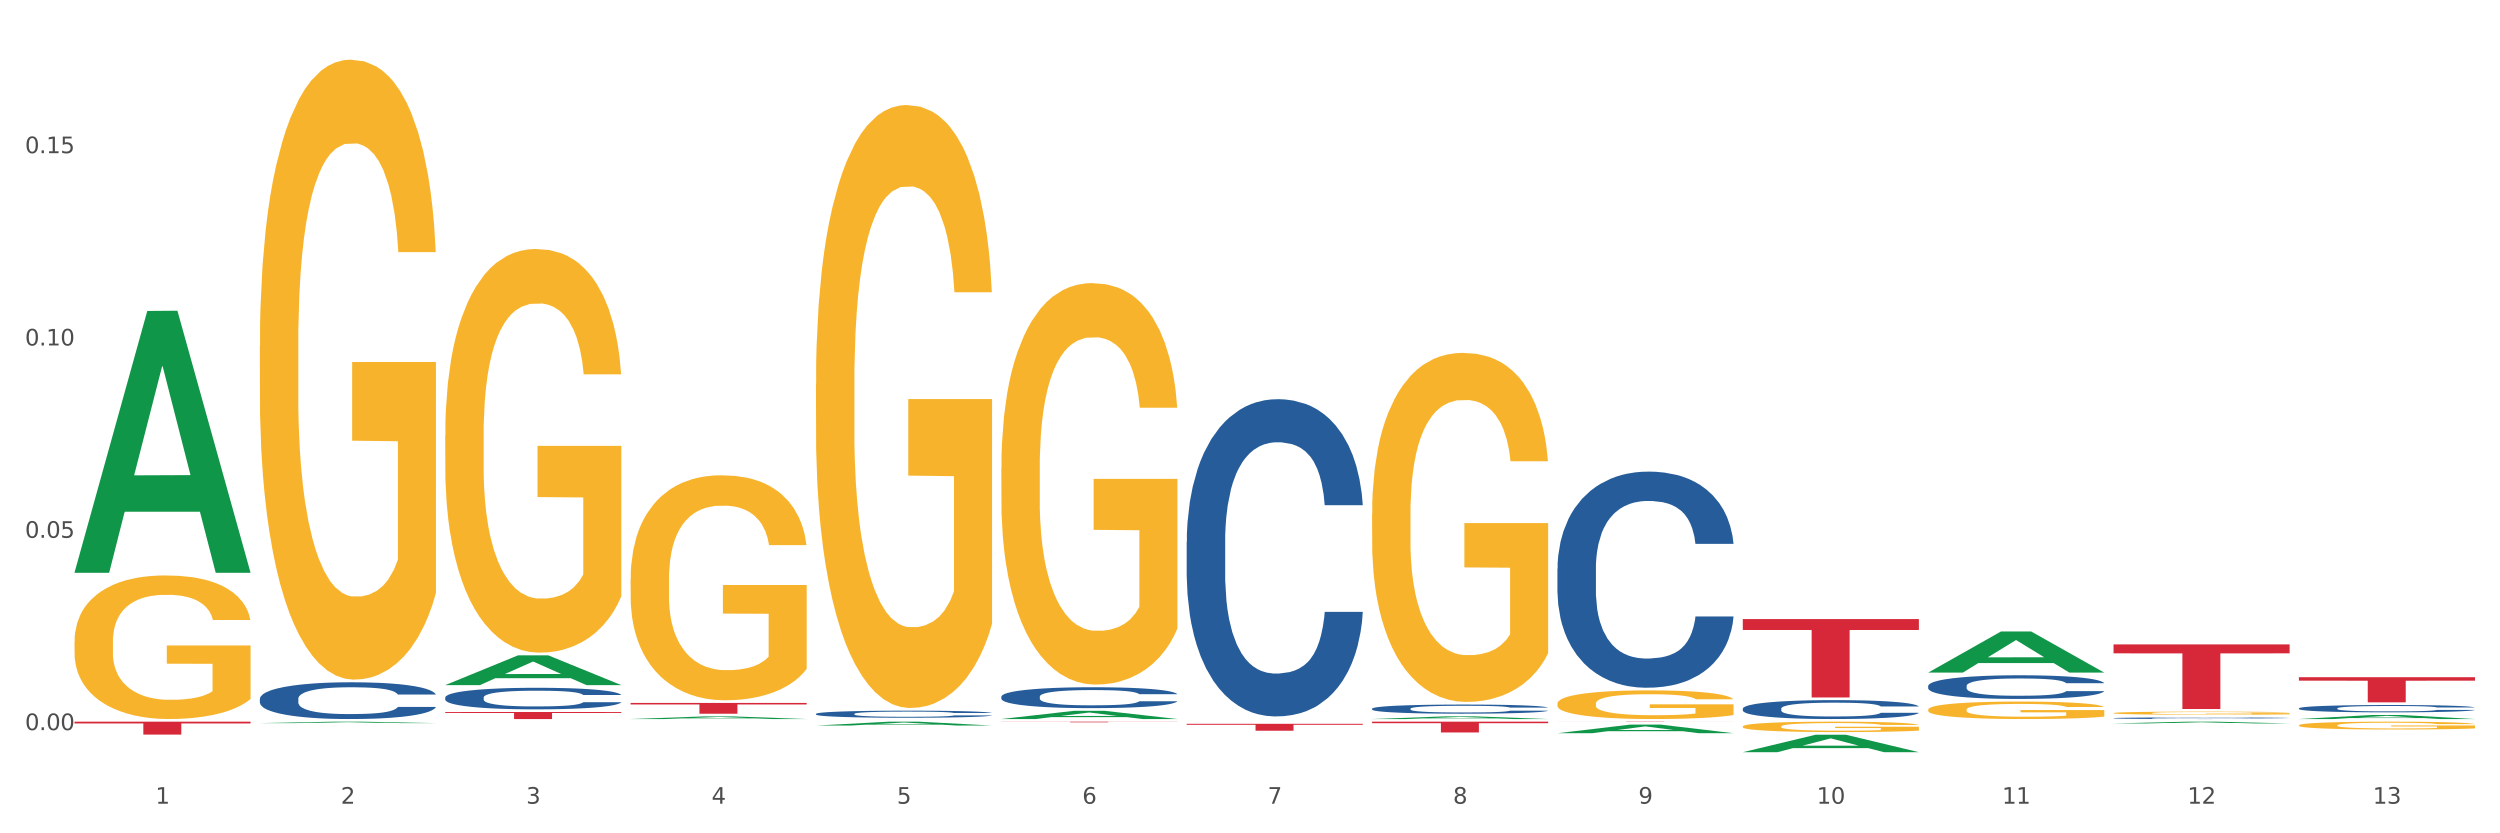<?xml version="1.0" encoding="utf-8" standalone="no"?>
<!DOCTYPE svg PUBLIC "-//W3C//DTD SVG 1.1//EN"
  "http://www.w3.org/Graphics/SVG/1.1/DTD/svg11.dtd">
<svg xmlns:xlink="http://www.w3.org/1999/xlink" width="1080pt" height="360pt" viewBox="0 0 1080 360" xmlns="http://www.w3.org/2000/svg" version="1.1">
 <rect x="0" y="0" width="1080" height="360" fill="#333333" stroke="none"/>
 <defs>
  <style type="text/css">*{stroke-linejoin: round; stroke-linecap: butt}</style>
 </defs>
 <g id="figure_1">
  <g id="patch_1">
   <path d="M 0 360 
L 1080 360 
L 1080 0 
L 0 0 
z
" style="fill: #ffffff; stroke: #ffffff; stroke-linejoin: miter"/>
  </g>
  <g id="axes_1">
   <g id="matplotlib.axis_1">
    <g id="xtick_1">
     <g id="text_1">
      <!-- 1 -->
      <g style="fill: #4d4d4d" transform="translate(67.159 347.204) scale(0.096 -0.096)">
       <defs>
        <path id="DejaVuSans-31" d="M 794 531 
L 1825 531 
L 1825 4091 
L 703 3866 
L 703 4441 
L 1819 4666 
L 2450 4666 
L 2450 531 
L 3481 531 
L 3481 0 
L 794 0 
L 794 531 
z
" transform="scale(0.016)"/>
       </defs>
       <use xlink:href="#DejaVuSans-31"/>
      </g>
     </g>
    </g>
    <g id="xtick_2">
     <g id="text_2">
      <!-- 2 -->
      <g style="fill: #4d4d4d" transform="translate(147.238 347.204) scale(0.096 -0.096)">
       <defs>
        <path id="DejaVuSans-32" d="M 1228 531 
L 3431 531 
L 3431 0 
L 469 0 
L 469 531 
Q 828 903 1448 1529 
Q 2069 2156 2228 2338 
Q 2531 2678 2651 2914 
Q 2772 3150 2772 3378 
Q 2772 3750 2511 3984 
Q 2250 4219 1831 4219 
Q 1534 4219 1204 4116 
Q 875 4013 500 3803 
L 500 4441 
Q 881 4594 1212 4672 
Q 1544 4750 1819 4750 
Q 2544 4750 2975 4387 
Q 3406 4025 3406 3419 
Q 3406 3131 3298 2873 
Q 3191 2616 2906 2266 
Q 2828 2175 2409 1742 
Q 1991 1309 1228 531 
z
" transform="scale(0.016)"/>
       </defs>
       <use xlink:href="#DejaVuSans-32"/>
      </g>
     </g>
    </g>
    <g id="xtick_3">
     <g id="text_3">
      <!-- 3 -->
      <g style="fill: #4d4d4d" transform="translate(227.317 347.204) scale(0.096 -0.096)">
       <defs>
        <path id="DejaVuSans-33" d="M 2597 2516 
Q 3050 2419 3304 2112 
Q 3559 1806 3559 1356 
Q 3559 666 3084 287 
Q 2609 -91 1734 -91 
Q 1441 -91 1130 -33 
Q 819 25 488 141 
L 488 750 
Q 750 597 1062 519 
Q 1375 441 1716 441 
Q 2309 441 2620 675 
Q 2931 909 2931 1356 
Q 2931 1769 2642 2001 
Q 2353 2234 1838 2234 
L 1294 2234 
L 1294 2753 
L 1863 2753 
Q 2328 2753 2575 2939 
Q 2822 3125 2822 3475 
Q 2822 3834 2567 4026 
Q 2313 4219 1838 4219 
Q 1578 4219 1281 4162 
Q 984 4106 628 3988 
L 628 4550 
Q 988 4650 1302 4700 
Q 1616 4750 1894 4750 
Q 2613 4750 3031 4423 
Q 3450 4097 3450 3541 
Q 3450 3153 3228 2886 
Q 3006 2619 2597 2516 
z
" transform="scale(0.016)"/>
       </defs>
       <use xlink:href="#DejaVuSans-33"/>
      </g>
     </g>
    </g>
    <g id="xtick_4">
     <g id="text_4">
      <!-- 4 -->
      <g style="fill: #4d4d4d" transform="translate(307.396 347.204) scale(0.096 -0.096)">
       <defs>
        <path id="DejaVuSans-34" d="M 2419 4116 
L 825 1625 
L 2419 1625 
L 2419 4116 
z
M 2253 4666 
L 3047 4666 
L 3047 1625 
L 3713 1625 
L 3713 1100 
L 3047 1100 
L 3047 0 
L 2419 0 
L 2419 1100 
L 313 1100 
L 313 1709 
L 2253 4666 
z
" transform="scale(0.016)"/>
       </defs>
       <use xlink:href="#DejaVuSans-34"/>
      </g>
     </g>
    </g>
    <g id="xtick_5">
     <g id="text_5">
      <!-- 5 -->
      <g style="fill: #4d4d4d" transform="translate(387.475 347.204) scale(0.096 -0.096)">
       <defs>
        <path id="DejaVuSans-35" d="M 691 4666 
L 3169 4666 
L 3169 4134 
L 1269 4134 
L 1269 2991 
Q 1406 3038 1543 3061 
Q 1681 3084 1819 3084 
Q 2600 3084 3056 2656 
Q 3513 2228 3513 1497 
Q 3513 744 3044 326 
Q 2575 -91 1722 -91 
Q 1428 -91 1123 -41 
Q 819 9 494 109 
L 494 744 
Q 775 591 1075 516 
Q 1375 441 1709 441 
Q 2250 441 2565 725 
Q 2881 1009 2881 1497 
Q 2881 1984 2565 2268 
Q 2250 2553 1709 2553 
Q 1456 2553 1204 2497 
Q 953 2441 691 2322 
L 691 4666 
z
" transform="scale(0.016)"/>
       </defs>
       <use xlink:href="#DejaVuSans-35"/>
      </g>
     </g>
    </g>
    <g id="xtick_6">
     <g id="text_6">
      <!-- 6 -->
      <g style="fill: #4d4d4d" transform="translate(467.554 347.204) scale(0.096 -0.096)">
       <defs>
        <path id="DejaVuSans-36" d="M 2113 2584 
Q 1688 2584 1439 2293 
Q 1191 2003 1191 1497 
Q 1191 994 1439 701 
Q 1688 409 2113 409 
Q 2538 409 2786 701 
Q 3034 994 3034 1497 
Q 3034 2003 2786 2293 
Q 2538 2584 2113 2584 
z
M 3366 4563 
L 3366 3988 
Q 3128 4100 2886 4159 
Q 2644 4219 2406 4219 
Q 1781 4219 1451 3797 
Q 1122 3375 1075 2522 
Q 1259 2794 1537 2939 
Q 1816 3084 2150 3084 
Q 2853 3084 3261 2657 
Q 3669 2231 3669 1497 
Q 3669 778 3244 343 
Q 2819 -91 2113 -91 
Q 1303 -91 875 529 
Q 447 1150 447 2328 
Q 447 3434 972 4092 
Q 1497 4750 2381 4750 
Q 2619 4750 2861 4703 
Q 3103 4656 3366 4563 
z
" transform="scale(0.016)"/>
       </defs>
       <use xlink:href="#DejaVuSans-36"/>
      </g>
     </g>
    </g>
    <g id="xtick_7">
     <g id="text_7">
      <!-- 7 -->
      <g style="fill: #4d4d4d" transform="translate(547.634 347.204) scale(0.096 -0.096)">
       <defs>
        <path id="DejaVuSans-37" d="M 525 4666 
L 3525 4666 
L 3525 4397 
L 1831 0 
L 1172 0 
L 2766 4134 
L 525 4134 
L 525 4666 
z
" transform="scale(0.016)"/>
       </defs>
       <use xlink:href="#DejaVuSans-37"/>
      </g>
     </g>
    </g>
    <g id="xtick_8">
     <g id="text_8">
      <!-- 8 -->
      <g style="fill: #4d4d4d" transform="translate(627.713 347.204) scale(0.096 -0.096)">
       <defs>
        <path id="DejaVuSans-38" d="M 2034 2216 
Q 1584 2216 1326 1975 
Q 1069 1734 1069 1313 
Q 1069 891 1326 650 
Q 1584 409 2034 409 
Q 2484 409 2743 651 
Q 3003 894 3003 1313 
Q 3003 1734 2745 1975 
Q 2488 2216 2034 2216 
z
M 1403 2484 
Q 997 2584 770 2862 
Q 544 3141 544 3541 
Q 544 4100 942 4425 
Q 1341 4750 2034 4750 
Q 2731 4750 3128 4425 
Q 3525 4100 3525 3541 
Q 3525 3141 3298 2862 
Q 3072 2584 2669 2484 
Q 3125 2378 3379 2068 
Q 3634 1759 3634 1313 
Q 3634 634 3220 271 
Q 2806 -91 2034 -91 
Q 1263 -91 848 271 
Q 434 634 434 1313 
Q 434 1759 690 2068 
Q 947 2378 1403 2484 
z
M 1172 3481 
Q 1172 3119 1398 2916 
Q 1625 2713 2034 2713 
Q 2441 2713 2670 2916 
Q 2900 3119 2900 3481 
Q 2900 3844 2670 4047 
Q 2441 4250 2034 4250 
Q 1625 4250 1398 4047 
Q 1172 3844 1172 3481 
z
" transform="scale(0.016)"/>
       </defs>
       <use xlink:href="#DejaVuSans-38"/>
      </g>
     </g>
    </g>
    <g id="xtick_9">
     <g id="text_9">
      <!-- 9 -->
      <g style="fill: #4d4d4d" transform="translate(707.792 347.204) scale(0.096 -0.096)">
       <defs>
        <path id="DejaVuSans-39" d="M 703 97 
L 703 672 
Q 941 559 1184 500 
Q 1428 441 1663 441 
Q 2288 441 2617 861 
Q 2947 1281 2994 2138 
Q 2813 1869 2534 1725 
Q 2256 1581 1919 1581 
Q 1219 1581 811 2004 
Q 403 2428 403 3163 
Q 403 3881 828 4315 
Q 1253 4750 1959 4750 
Q 2769 4750 3195 4129 
Q 3622 3509 3622 2328 
Q 3622 1225 3098 567 
Q 2575 -91 1691 -91 
Q 1453 -91 1209 -44 
Q 966 3 703 97 
z
M 1959 2075 
Q 2384 2075 2632 2365 
Q 2881 2656 2881 3163 
Q 2881 3666 2632 3958 
Q 2384 4250 1959 4250 
Q 1534 4250 1286 3958 
Q 1038 3666 1038 3163 
Q 1038 2656 1286 2365 
Q 1534 2075 1959 2075 
z
" transform="scale(0.016)"/>
       </defs>
       <use xlink:href="#DejaVuSans-39"/>
      </g>
     </g>
    </g>
    <g id="xtick_10">
     <g id="text_10">
      <!-- 10 -->
      <g style="fill: #4d4d4d" transform="translate(784.817 347.204) scale(0.096 -0.096)">
       <defs>
        <path id="DejaVuSans-30" d="M 2034 4250 
Q 1547 4250 1301 3770 
Q 1056 3291 1056 2328 
Q 1056 1369 1301 889 
Q 1547 409 2034 409 
Q 2525 409 2770 889 
Q 3016 1369 3016 2328 
Q 3016 3291 2770 3770 
Q 2525 4250 2034 4250 
z
M 2034 4750 
Q 2819 4750 3233 4129 
Q 3647 3509 3647 2328 
Q 3647 1150 3233 529 
Q 2819 -91 2034 -91 
Q 1250 -91 836 529 
Q 422 1150 422 2328 
Q 422 3509 836 4129 
Q 1250 4750 2034 4750 
z
" transform="scale(0.016)"/>
       </defs>
       <use xlink:href="#DejaVuSans-31"/>
       <use xlink:href="#DejaVuSans-30" transform="translate(63.623 0)"/>
      </g>
     </g>
    </g>
    <g id="xtick_11">
     <g id="text_11">
      <!-- 11 -->
      <g style="fill: #4d4d4d" transform="translate(864.896 347.204) scale(0.096 -0.096)">
       <use xlink:href="#DejaVuSans-31"/>
       <use xlink:href="#DejaVuSans-31" transform="translate(63.623 0)"/>
      </g>
     </g>
    </g>
    <g id="xtick_12">
     <g id="text_12">
      <!-- 12 -->
      <g style="fill: #4d4d4d" transform="translate(944.975 347.204) scale(0.096 -0.096)">
       <use xlink:href="#DejaVuSans-31"/>
       <use xlink:href="#DejaVuSans-32" transform="translate(63.623 0)"/>
      </g>
     </g>
    </g>
    <g id="xtick_13">
     <g id="text_13">
      <!-- 13 -->
      <g style="fill: #4d4d4d" transform="translate(1025.054 347.204) scale(0.096 -0.096)">
       <use xlink:href="#DejaVuSans-31"/>
       <use xlink:href="#DejaVuSans-33" transform="translate(63.623 0)"/>
      </g>
     </g>
    </g>
    <g id="xtick_14"/>
    <g id="xtick_15"/>
    <g id="xtick_16"/>
    <g id="xtick_17"/>
    <g id="xtick_18"/>
    <g id="xtick_19"/>
    <g id="xtick_20"/>
    <g id="xtick_21"/>
    <g id="xtick_22"/>
    <g id="xtick_23"/>
    <g id="xtick_24"/>
    <g id="xtick_25"/>
   </g>
   <g id="matplotlib.axis_2">
    <g id="ytick_1">
     <g id="text_14">
      <!-- 0.00 -->
      <g style="fill: #4d4d4d" transform="translate(10.8 315.415) scale(0.096 -0.096)">
       <defs>
        <path id="DejaVuSans-2e" d="M 684 794 
L 1344 794 
L 1344 0 
L 684 0 
L 684 794 
z
" transform="scale(0.016)"/>
       </defs>
       <use xlink:href="#DejaVuSans-30"/>
       <use xlink:href="#DejaVuSans-2e" transform="translate(63.623 0)"/>
       <use xlink:href="#DejaVuSans-30" transform="translate(95.41 0)"/>
       <use xlink:href="#DejaVuSans-30" transform="translate(159.033 0)"/>
      </g>
     </g>
    </g>
    <g id="ytick_2">
     <g id="text_15">
      <!-- 0.05 -->
      <g style="fill: #4d4d4d" transform="translate(10.8 232.335) scale(0.096 -0.096)">
       <use xlink:href="#DejaVuSans-30"/>
       <use xlink:href="#DejaVuSans-2e" transform="translate(63.623 0)"/>
       <use xlink:href="#DejaVuSans-30" transform="translate(95.41 0)"/>
       <use xlink:href="#DejaVuSans-35" transform="translate(159.033 0)"/>
      </g>
     </g>
    </g>
    <g id="ytick_3">
     <g id="text_16">
      <!-- 0.10 -->
      <g style="fill: #4d4d4d" transform="translate(10.8 149.254) scale(0.096 -0.096)">
       <use xlink:href="#DejaVuSans-30"/>
       <use xlink:href="#DejaVuSans-2e" transform="translate(63.623 0)"/>
       <use xlink:href="#DejaVuSans-31" transform="translate(95.41 0)"/>
       <use xlink:href="#DejaVuSans-30" transform="translate(159.033 0)"/>
      </g>
     </g>
    </g>
    <g id="ytick_4">
     <g id="text_17">
      <!-- 0.15 -->
      <g style="fill: #4d4d4d" transform="translate(10.8 66.174) scale(0.096 -0.096)">
       <use xlink:href="#DejaVuSans-30"/>
       <use xlink:href="#DejaVuSans-2e" transform="translate(63.623 0)"/>
       <use xlink:href="#DejaVuSans-31" transform="translate(95.41 0)"/>
       <use xlink:href="#DejaVuSans-35" transform="translate(159.033 0)"/>
      </g>
     </g>
    </g>
    <g id="ytick_5"/>
    <g id="ytick_6"/>
    <g id="ytick_7"/>
    <g id="ytick_8"/>
   </g>
   <g id="PolyCollection_1">
    <path d="M 32.175 247.236 
L 32.253 247.13 
L 63.625 134.332 
L 76.644 134.226 
L 108.25 247.448 
L 93.192 247.448 
L 86.369 221.083 
L 53.978 221.083 
L 53.743 221.508 
L 47.155 247.448 
L 32.175 247.448 
L 32.175 247.236 
L 58.056 205.349 
L 82.291 205.243 
L 70.291 158.359 
L 70.134 158.146 
L 69.977 158.465 
L 57.978 205.243 
L 58.056 205.349 
L 32.175 247.236 
z
" clip-path="url(#p081b7078e5)" style="fill: #109648"/>
    <path d="M 272.412 250.24 
L 272.502 250.151 
L 272.502 246.955 
L 272.682 244.204 
L 273.58 237.546 
L 274.927 232.042 
L 275.915 229.112 
L 276.903 226.715 
L 278.071 224.319 
L 279.508 221.833 
L 282.113 218.193 
L 283.729 216.329 
L 285.705 214.376 
L 289.298 211.535 
L 291.903 209.938 
L 294.597 208.606 
L 298.998 207.008 
L 301.873 206.298 
L 304.926 205.765 
L 308.609 205.41 
L 311.393 205.321 
L 317.501 205.588 
L 322.71 206.387 
L 325.225 207.008 
L 328.458 208.073 
L 330.165 208.783 
L 332.949 210.204 
L 335.823 212.068 
L 337.799 213.666 
L 340.763 216.684 
L 343.009 219.702 
L 345.075 223.431 
L 346.152 226.005 
L 346.961 228.402 
L 347.679 231.154 
L 348.398 235.504 
L 332.231 235.504 
L 331.602 232.397 
L 330.614 229.467 
L 329.177 226.627 
L 327.919 224.851 
L 325.764 222.632 
L 323.788 221.212 
L 321.722 220.146 
L 319.207 219.259 
L 317.231 218.815 
L 314.447 218.46 
L 308.968 218.548 
L 305.286 219.259 
L 302.771 220.146 
L 301.154 220.945 
L 299.717 221.833 
L 298.1 223.076 
L 296.214 224.94 
L 294.867 226.627 
L 293.52 228.757 
L 292.442 230.888 
L 291.454 233.373 
L 290.645 236.037 
L 290.017 238.788 
L 289.478 242.162 
L 289.029 247.754 
L 289.029 259.916 
L 289.208 262.668 
L 289.657 266.308 
L 290.196 269.06 
L 291.094 272.344 
L 291.903 274.564 
L 293.43 277.759 
L 295.136 280.423 
L 296.483 282.109 
L 297.831 283.53 
L 300.166 285.483 
L 302.771 287.08 
L 305.016 288.057 
L 308.07 288.945 
L 310.136 289.3 
L 311.932 289.477 
L 316.333 289.477 
L 319.477 289.211 
L 322.98 288.59 
L 325.674 287.791 
L 327.919 286.814 
L 330.434 285.216 
L 332.051 283.707 
L 332.051 265.154 
L 312.291 265.065 
L 312.291 252.726 
L 348.488 252.726 
L 348.488 288.945 
L 346.961 290.809 
L 345.254 292.496 
L 343.458 294.005 
L 340.763 295.869 
L 337.53 297.644 
L 334.656 298.887 
L 331.602 299.952 
L 328.009 300.929 
L 323.339 301.817 
L 320.465 302.172 
L 316.872 302.438 
L 312.651 302.527 
L 308.968 302.349 
L 305.375 301.905 
L 301.603 301.106 
L 297.921 299.952 
L 295.136 298.798 
L 292.352 297.378 
L 289.388 295.514 
L 287.053 293.738 
L 285.256 292.14 
L 283.28 290.099 
L 281.125 287.436 
L 279.508 285.039 
L 278.071 282.553 
L 276.544 279.357 
L 275.466 276.605 
L 274.388 273.143 
L 273.76 270.569 
L 273.041 266.574 
L 272.502 260.981 
L 272.412 250.24 
z
" clip-path="url(#p081b7078e5)" style="fill: #f7b32b"/>
    <path d="M 352.492 165.737 
L 352.581 165.499 
L 352.581 156.935 
L 352.761 149.56 
L 353.659 131.717 
L 355.006 116.967 
L 355.994 109.116 
L 356.982 102.693 
L 358.15 96.269 
L 359.587 89.608 
L 362.192 79.854 
L 363.809 74.858 
L 365.785 69.624 
L 369.377 62.011 
L 371.982 57.729 
L 374.676 54.16 
L 379.078 49.878 
L 381.952 47.975 
L 385.005 46.547 
L 388.688 45.596 
L 391.472 45.358 
L 397.58 46.071 
L 402.789 48.213 
L 405.304 49.878 
L 408.538 52.733 
L 410.244 54.636 
L 413.028 58.442 
L 415.903 63.438 
L 417.879 67.721 
L 420.843 75.809 
L 423.088 83.898 
L 425.154 93.89 
L 426.232 100.789 
L 427.04 107.213 
L 427.758 114.588 
L 428.477 126.245 
L 412.31 126.245 
L 411.681 117.918 
L 410.693 110.068 
L 409.256 102.455 
L 407.999 97.697 
L 405.843 91.749 
L 403.867 87.942 
L 401.801 85.088 
L 399.286 82.709 
L 397.31 81.519 
L 394.526 80.567 
L 389.047 80.805 
L 385.365 82.709 
L 382.85 85.088 
L 381.233 87.229 
L 379.796 89.608 
L 378.179 92.938 
L 376.293 97.934 
L 374.946 102.455 
L 373.599 108.164 
L 372.521 113.874 
L 371.533 120.535 
L 370.724 127.672 
L 370.096 135.047 
L 369.557 144.088 
L 369.108 159.076 
L 369.108 191.668 
L 369.287 199.044 
L 369.737 208.798 
L 370.275 216.173 
L 371.174 224.975 
L 371.982 230.923 
L 373.509 239.487 
L 375.215 246.624 
L 376.563 251.144 
L 377.91 254.951 
L 380.245 260.185 
L 382.85 264.467 
L 385.095 267.084 
L 388.149 269.463 
L 390.215 270.415 
L 392.011 270.89 
L 396.412 270.89 
L 399.556 270.177 
L 403.059 268.511 
L 405.753 266.37 
L 407.999 263.753 
L 410.514 259.471 
L 412.13 255.427 
L 412.13 205.705 
L 392.37 205.467 
L 392.37 172.398 
L 428.567 172.398 
L 428.567 269.463 
L 427.04 274.459 
L 425.333 278.979 
L 423.537 283.024 
L 420.843 288.019 
L 417.609 292.778 
L 414.735 296.108 
L 411.681 298.963 
L 408.088 301.58 
L 403.418 303.959 
L 400.544 304.911 
L 396.951 305.624 
L 392.73 305.862 
L 389.047 305.386 
L 385.455 304.197 
L 381.682 302.056 
L 378 298.963 
L 375.215 295.87 
L 372.431 292.064 
L 369.467 287.068 
L 367.132 282.31 
L 365.335 278.028 
L 363.359 272.556 
L 361.204 265.419 
L 359.587 258.995 
L 358.15 252.334 
L 356.623 243.769 
L 355.545 236.394 
L 354.468 227.116 
L 353.839 220.217 
L 353.12 209.511 
L 352.581 194.523 
L 352.492 165.737 
z
" clip-path="url(#p081b7078e5)" style="fill: #f7b32b"/>
    <path d="M 432.571 202.446 
L 432.661 202.288 
L 432.661 196.586 
L 432.84 191.675 
L 433.738 179.795 
L 435.086 169.975 
L 436.074 164.747 
L 437.062 160.471 
L 438.229 156.194 
L 439.666 151.759 
L 442.271 145.264 
L 443.888 141.938 
L 445.864 138.453 
L 449.456 133.384 
L 452.061 130.533 
L 454.756 128.157 
L 459.157 125.306 
L 462.031 124.039 
L 465.085 123.088 
L 468.767 122.455 
L 471.551 122.296 
L 477.659 122.772 
L 482.868 124.197 
L 485.383 125.306 
L 488.617 127.207 
L 490.323 128.474 
L 493.108 131.008 
L 495.982 134.335 
L 497.958 137.186 
L 500.922 142.571 
L 503.167 147.957 
L 505.233 154.61 
L 506.311 159.203 
L 507.119 163.48 
L 507.838 168.391 
L 508.556 176.152 
L 492.389 176.152 
L 491.76 170.608 
L 490.772 165.381 
L 489.335 160.312 
L 488.078 157.144 
L 485.922 153.184 
L 483.946 150.65 
L 481.88 148.749 
L 479.366 147.165 
L 477.39 146.373 
L 474.605 145.739 
L 469.126 145.898 
L 465.444 147.165 
L 462.929 148.749 
L 461.312 150.175 
L 459.875 151.759 
L 458.258 153.976 
L 456.372 157.303 
L 455.025 160.312 
L 453.678 164.114 
L 452.6 167.915 
L 451.612 172.351 
L 450.804 177.102 
L 450.175 182.013 
L 449.636 188.032 
L 449.187 198.011 
L 449.187 219.712 
L 449.367 224.622 
L 449.816 231.117 
L 450.355 236.027 
L 451.253 241.888 
L 452.061 245.848 
L 453.588 251.55 
L 455.295 256.302 
L 456.642 259.312 
L 457.989 261.846 
L 460.324 265.331 
L 462.929 268.182 
L 465.174 269.924 
L 468.228 271.508 
L 470.294 272.142 
L 472.09 272.459 
L 476.491 272.459 
L 479.635 271.984 
L 483.138 270.875 
L 485.832 269.449 
L 488.078 267.707 
L 490.593 264.856 
L 492.209 262.163 
L 492.209 229.057 
L 472.45 228.899 
L 472.45 206.882 
L 508.646 206.882 
L 508.646 271.508 
L 507.119 274.835 
L 505.413 277.844 
L 503.616 280.537 
L 500.922 283.864 
L 497.688 287.032 
L 494.814 289.249 
L 491.76 291.15 
L 488.168 292.892 
L 483.497 294.476 
L 480.623 295.11 
L 477.03 295.585 
L 472.809 295.744 
L 469.126 295.427 
L 465.534 294.635 
L 461.761 293.209 
L 458.079 291.15 
L 455.295 289.091 
L 452.51 286.556 
L 449.546 283.23 
L 447.211 280.062 
L 445.415 277.211 
L 443.439 273.568 
L 441.283 268.816 
L 439.666 264.539 
L 438.229 260.104 
L 436.702 254.401 
L 435.625 249.491 
L 434.547 243.313 
L 433.918 238.72 
L 433.199 231.592 
L 432.661 221.613 
L 432.571 202.446 
z
" clip-path="url(#p081b7078e5)" style="fill: #f7b32b"/>
    <path d="M 592.729 222.118 
L 592.819 221.98 
L 592.819 217.023 
L 592.999 212.754 
L 593.897 202.427 
L 595.244 193.889 
L 596.232 189.345 
L 597.22 185.627 
L 598.388 181.909 
L 599.825 178.053 
L 602.429 172.407 
L 604.046 169.516 
L 606.022 166.486 
L 609.615 162.08 
L 612.219 159.601 
L 614.914 157.536 
L 619.315 155.057 
L 622.189 153.955 
L 625.243 153.129 
L 628.925 152.578 
L 631.71 152.441 
L 637.817 152.854 
L 643.027 154.093 
L 645.542 155.057 
L 648.775 156.709 
L 650.482 157.811 
L 653.266 160.014 
L 656.14 162.906 
L 658.116 165.385 
L 661.08 170.067 
L 663.325 174.748 
L 665.391 180.532 
L 666.469 184.525 
L 667.277 188.243 
L 667.996 192.512 
L 668.714 199.259 
L 652.547 199.259 
L 651.919 194.44 
L 650.931 189.896 
L 649.494 185.489 
L 648.236 182.735 
L 646.08 179.293 
L 644.105 177.089 
L 642.039 175.437 
L 639.524 174.06 
L 637.548 173.371 
L 634.764 172.821 
L 629.285 172.958 
L 625.602 174.06 
L 623.087 175.437 
L 621.471 176.676 
L 620.033 178.053 
L 618.417 179.981 
L 616.531 182.873 
L 615.183 185.489 
L 613.836 188.794 
L 612.758 192.099 
L 611.77 195.955 
L 610.962 200.086 
L 610.333 204.354 
L 609.794 209.587 
L 609.345 218.262 
L 609.345 237.128 
L 609.525 241.396 
L 609.974 247.042 
L 610.513 251.311 
L 611.411 256.406 
L 612.219 259.849 
L 613.746 264.806 
L 615.453 268.937 
L 616.8 271.553 
L 618.147 273.757 
L 620.483 276.786 
L 623.087 279.265 
L 625.333 280.779 
L 628.386 282.156 
L 630.452 282.707 
L 632.249 282.983 
L 636.65 282.983 
L 639.793 282.57 
L 643.296 281.606 
L 645.991 280.366 
L 648.236 278.852 
L 650.751 276.373 
L 652.368 274.032 
L 652.368 245.252 
L 632.608 245.114 
L 632.608 225.974 
L 668.804 225.974 
L 668.804 282.156 
L 667.277 285.048 
L 665.571 287.665 
L 663.774 290.006 
L 661.08 292.897 
L 657.847 295.651 
L 654.972 297.579 
L 651.919 299.232 
L 648.326 300.746 
L 643.655 302.123 
L 640.781 302.674 
L 637.189 303.087 
L 632.967 303.225 
L 629.285 302.95 
L 625.692 302.261 
L 621.92 301.022 
L 618.237 299.232 
L 615.453 297.441 
L 612.668 295.238 
L 609.705 292.346 
L 607.369 289.592 
L 605.573 287.114 
L 603.597 283.947 
L 601.441 279.816 
L 599.825 276.098 
L 598.388 272.242 
L 596.861 267.285 
L 595.783 263.016 
L 594.705 257.645 
L 594.076 253.652 
L 593.358 247.455 
L 592.819 238.78 
L 592.729 222.118 
z
" clip-path="url(#p081b7078e5)" style="fill: #f7b32b"/>
    <path d="M 672.808 303.966 
L 672.898 303.955 
L 672.898 303.548 
L 673.078 303.198 
L 673.976 302.35 
L 675.323 301.649 
L 676.311 301.276 
L 677.299 300.971 
L 678.467 300.666 
L 679.904 300.349 
L 682.508 299.886 
L 684.125 299.648 
L 686.101 299.4 
L 689.694 299.038 
L 692.299 298.835 
L 694.993 298.665 
L 699.394 298.462 
L 702.268 298.371 
L 705.322 298.303 
L 709.005 298.258 
L 711.789 298.247 
L 717.896 298.281 
L 723.106 298.383 
L 725.621 298.462 
L 728.854 298.597 
L 730.561 298.688 
L 733.345 298.869 
L 736.219 299.106 
L 738.195 299.309 
L 741.159 299.694 
L 743.405 300.078 
L 745.47 300.553 
L 746.548 300.88 
L 747.357 301.186 
L 748.075 301.536 
L 748.794 302.09 
L 732.626 302.09 
L 731.998 301.694 
L 731.01 301.321 
L 729.573 300.96 
L 728.315 300.734 
L 726.16 300.451 
L 724.184 300.27 
L 722.118 300.134 
L 719.603 300.021 
L 717.627 299.965 
L 714.843 299.92 
L 709.364 299.931 
L 705.681 300.021 
L 703.166 300.134 
L 701.55 300.236 
L 700.113 300.349 
L 698.496 300.507 
L 696.61 300.745 
L 695.263 300.96 
L 693.915 301.231 
L 692.837 301.502 
L 691.849 301.819 
L 691.041 302.158 
L 690.412 302.508 
L 689.873 302.938 
L 689.424 303.65 
L 689.424 305.198 
L 689.604 305.549 
L 690.053 306.012 
L 690.592 306.362 
L 691.49 306.781 
L 692.299 307.063 
L 693.825 307.47 
L 695.532 307.809 
L 696.879 308.024 
L 698.226 308.205 
L 700.562 308.453 
L 703.166 308.657 
L 705.412 308.781 
L 708.466 308.894 
L 710.531 308.939 
L 712.328 308.962 
L 716.729 308.962 
L 719.872 308.928 
L 723.375 308.849 
L 726.07 308.747 
L 728.315 308.623 
L 730.83 308.419 
L 732.447 308.227 
L 732.447 305.865 
L 712.687 305.854 
L 712.687 304.283 
L 748.883 304.283 
L 748.883 308.894 
L 747.357 309.132 
L 745.65 309.346 
L 743.854 309.538 
L 741.159 309.776 
L 737.926 310.002 
L 735.052 310.16 
L 731.998 310.296 
L 728.405 310.42 
L 723.735 310.533 
L 720.86 310.578 
L 717.268 310.612 
L 713.046 310.623 
L 709.364 310.601 
L 705.771 310.544 
L 701.999 310.443 
L 698.316 310.296 
L 695.532 310.149 
L 692.748 309.968 
L 689.784 309.731 
L 687.448 309.505 
L 685.652 309.301 
L 683.676 309.041 
L 681.52 308.702 
L 679.904 308.397 
L 678.467 308.08 
L 676.94 307.673 
L 675.862 307.323 
L 674.784 306.882 
L 674.155 306.554 
L 673.437 306.046 
L 672.898 305.334 
L 672.808 303.966 
z
" clip-path="url(#p081b7078e5)" style="fill: #f7b32b"/>
    <path d="M 752.887 313.841 
L 752.977 313.837 
L 752.977 313.69 
L 753.157 313.563 
L 754.055 313.255 
L 755.402 313.001 
L 756.39 312.866 
L 757.378 312.755 
L 758.546 312.645 
L 759.983 312.53 
L 762.588 312.362 
L 764.204 312.276 
L 766.18 312.186 
L 769.773 312.054 
L 772.378 311.981 
L 775.072 311.919 
L 779.473 311.845 
L 782.347 311.813 
L 785.401 311.788 
L 789.084 311.772 
L 791.868 311.768 
L 797.976 311.78 
L 803.185 311.817 
L 805.7 311.845 
L 808.933 311.895 
L 810.64 311.927 
L 813.424 311.993 
L 816.298 312.079 
L 818.274 312.153 
L 821.238 312.292 
L 823.484 312.431 
L 825.549 312.604 
L 826.627 312.722 
L 827.436 312.833 
L 828.154 312.96 
L 828.873 313.161 
L 812.706 313.161 
L 812.077 313.018 
L 811.089 312.882 
L 809.652 312.751 
L 808.394 312.669 
L 806.239 312.567 
L 804.263 312.501 
L 802.197 312.452 
L 799.682 312.411 
L 797.706 312.39 
L 794.922 312.374 
L 789.443 312.378 
L 785.76 312.411 
L 783.246 312.452 
L 781.629 312.489 
L 780.192 312.53 
L 778.575 312.587 
L 776.689 312.673 
L 775.342 312.751 
L 773.994 312.85 
L 772.917 312.948 
L 771.929 313.063 
L 771.12 313.186 
L 770.492 313.313 
L 769.953 313.468 
L 769.504 313.727 
L 769.504 314.288 
L 769.683 314.415 
L 770.132 314.583 
L 770.671 314.71 
L 771.569 314.862 
L 772.378 314.964 
L 773.905 315.112 
L 775.611 315.235 
L 776.958 315.313 
L 778.306 315.378 
L 780.641 315.469 
L 783.246 315.542 
L 785.491 315.587 
L 788.545 315.628 
L 790.611 315.645 
L 792.407 315.653 
L 796.808 315.653 
L 799.952 315.641 
L 803.454 315.612 
L 806.149 315.575 
L 808.394 315.53 
L 810.909 315.456 
L 812.526 315.387 
L 812.526 314.53 
L 792.766 314.526 
L 792.766 313.956 
L 828.963 313.956 
L 828.963 315.628 
L 827.436 315.714 
L 825.729 315.792 
L 823.933 315.862 
L 821.238 315.948 
L 818.005 316.03 
L 815.131 316.087 
L 812.077 316.137 
L 808.484 316.182 
L 803.814 316.223 
L 800.94 316.239 
L 797.347 316.251 
L 793.125 316.255 
L 789.443 316.247 
L 785.85 316.227 
L 782.078 316.19 
L 778.395 316.137 
L 775.611 316.083 
L 772.827 316.018 
L 769.863 315.932 
L 767.528 315.85 
L 765.731 315.776 
L 763.755 315.682 
L 761.6 315.559 
L 759.983 315.448 
L 758.546 315.333 
L 757.019 315.186 
L 755.941 315.059 
L 754.863 314.899 
L 754.235 314.78 
L 753.516 314.596 
L 752.977 314.337 
L 752.887 313.841 
z
" clip-path="url(#p081b7078e5)" style="fill: #f7b32b"/>
    <path d="M 993.125 292.545 
L 1069.2 292.545 
L 1069.2 294.056 
L 1039.275 294.066 
L 1039.275 303.42 
L 1022.87 303.42 
L 1022.87 294.066 
L 993.125 294.056 
L 993.125 292.555 
L 993.125 292.545 
z
" clip-path="url(#p081b7078e5)" style="fill: #d62839"/>
    <path d="M 913.046 278.371 
L 989.121 278.371 
L 989.121 282.248 
L 959.196 282.275 
L 959.196 306.275 
L 942.791 306.275 
L 942.791 282.275 
L 913.046 282.248 
L 913.046 278.397 
L 913.046 278.371 
z
" clip-path="url(#p081b7078e5)" style="fill: #d62839"/>
    <path d="M 752.887 267.438 
L 828.963 267.438 
L 828.963 272.144 
L 799.037 272.176 
L 799.037 301.304 
L 782.632 301.304 
L 782.632 272.176 
L 752.887 272.144 
L 752.887 267.469 
L 752.887 267.438 
z
" clip-path="url(#p081b7078e5)" style="fill: #d62839"/>
    <path d="M 672.808 311.768 
L 748.883 311.768 
L 748.883 311.783 
L 718.958 311.783 
L 718.958 311.878 
L 702.553 311.878 
L 702.553 311.783 
L 672.808 311.783 
L 672.808 311.768 
L 672.808 311.768 
z
" clip-path="url(#p081b7078e5)" style="fill: #d62839"/>
    <path d="M 592.729 311.768 
L 668.804 311.768 
L 668.804 312.413 
L 638.879 312.418 
L 638.879 316.413 
L 622.474 316.413 
L 622.474 312.418 
L 592.729 312.413 
L 592.729 311.772 
L 592.729 311.768 
z
" clip-path="url(#p081b7078e5)" style="fill: #d62839"/>
    <path d="M 512.65 312.693 
L 588.725 312.693 
L 588.725 313.108 
L 558.8 313.111 
L 558.8 315.68 
L 542.395 315.68 
L 542.395 313.111 
L 512.65 313.108 
L 512.65 312.696 
L 512.65 312.693 
z
" clip-path="url(#p081b7078e5)" style="fill: #d62839"/>
    <path d="M 272.412 303.671 
L 348.488 303.671 
L 348.488 304.32 
L 318.562 304.325 
L 318.562 308.344 
L 302.157 308.344 
L 302.157 304.325 
L 272.412 304.32 
L 272.412 303.675 
L 272.412 303.671 
z
" clip-path="url(#p081b7078e5)" style="fill: #d62839"/>
    <path d="M 192.333 307.578 
L 268.408 307.578 
L 268.408 308.001 
L 238.483 308.004 
L 238.483 310.623 
L 222.078 310.623 
L 222.078 308.004 
L 192.333 308.001 
L 192.333 307.581 
L 192.333 307.578 
z
" clip-path="url(#p081b7078e5)" style="fill: #d62839"/>
    <path d="M 192.333 188.142 
L 192.423 187.982 
L 192.423 182.249 
L 192.603 177.312 
L 193.501 165.367 
L 194.848 155.493 
L 195.836 150.237 
L 196.824 145.937 
L 197.992 141.637 
L 199.429 137.178 
L 202.034 130.648 
L 203.65 127.304 
L 205.626 123.8 
L 209.219 118.704 
L 211.824 115.837 
L 214.518 113.448 
L 218.919 110.582 
L 221.793 109.307 
L 224.847 108.352 
L 228.53 107.715 
L 231.314 107.556 
L 237.422 108.033 
L 242.631 109.467 
L 245.146 110.582 
L 248.379 112.493 
L 250.086 113.767 
L 252.87 116.315 
L 255.744 119.659 
L 257.72 122.526 
L 260.684 127.941 
L 262.93 133.356 
L 264.995 140.045 
L 266.073 144.663 
L 266.882 148.963 
L 267.6 153.9 
L 268.319 161.704 
L 252.152 161.704 
L 251.523 156.13 
L 250.535 150.875 
L 249.098 145.778 
L 247.84 142.593 
L 245.685 138.611 
L 243.709 136.063 
L 241.643 134.152 
L 239.128 132.56 
L 237.152 131.763 
L 234.368 131.126 
L 228.889 131.285 
L 225.206 132.56 
L 222.692 134.152 
L 221.075 135.586 
L 219.638 137.178 
L 218.021 139.408 
L 216.135 142.752 
L 214.788 145.778 
L 213.44 149.6 
L 212.363 153.423 
L 211.375 157.882 
L 210.566 162.66 
L 209.937 167.597 
L 209.399 173.649 
L 208.949 183.682 
L 208.949 205.501 
L 209.129 210.438 
L 209.578 216.968 
L 210.117 221.905 
L 211.015 227.797 
L 211.824 231.779 
L 213.351 237.512 
L 215.057 242.29 
L 216.404 245.316 
L 217.752 247.864 
L 220.087 251.368 
L 222.692 254.235 
L 224.937 255.987 
L 227.991 257.579 
L 230.057 258.216 
L 231.853 258.535 
L 236.254 258.535 
L 239.398 258.057 
L 242.9 256.942 
L 245.595 255.509 
L 247.84 253.757 
L 250.355 250.89 
L 251.972 248.183 
L 251.972 214.897 
L 232.212 214.738 
L 232.212 192.601 
L 268.408 192.601 
L 268.408 257.579 
L 266.882 260.924 
L 265.175 263.95 
L 263.379 266.657 
L 260.684 270.002 
L 257.451 273.187 
L 254.577 275.416 
L 251.523 277.328 
L 247.93 279.079 
L 243.26 280.672 
L 240.386 281.309 
L 236.793 281.787 
L 232.571 281.946 
L 228.889 281.628 
L 225.296 280.831 
L 221.524 279.398 
L 217.841 277.328 
L 215.057 275.257 
L 212.273 272.709 
L 209.309 269.364 
L 206.974 266.179 
L 205.177 263.313 
L 203.201 259.65 
L 201.046 254.872 
L 199.429 250.572 
L 197.992 246.112 
L 196.465 240.379 
L 195.387 235.442 
L 194.309 229.231 
L 193.681 224.612 
L 192.962 217.445 
L 192.423 207.412 
L 192.333 188.142 
z
" clip-path="url(#p081b7078e5)" style="fill: #f7b32b"/>
    <path d="M 32.175 311.768 
L 108.25 311.768 
L 108.25 312.543 
L 78.325 312.548 
L 78.325 317.348 
L 61.92 317.348 
L 61.92 312.548 
L 32.175 312.543 
L 32.175 311.773 
L 32.175 311.768 
z
" clip-path="url(#p081b7078e5)" style="fill: #d62839"/>
    <path d="M 913.046 308.047 
L 913.135 308.046 
L 913.135 308.001 
L 913.315 307.962 
L 914.213 307.869 
L 915.561 307.792 
L 916.549 307.751 
L 917.537 307.718 
L 918.704 307.684 
L 920.141 307.65 
L 922.746 307.599 
L 924.363 307.573 
L 926.339 307.545 
L 929.931 307.506 
L 932.536 307.483 
L 935.231 307.465 
L 939.632 307.442 
L 942.506 307.432 
L 945.559 307.425 
L 949.242 307.42 
L 952.026 307.419 
L 958.134 307.422 
L 963.343 307.434 
L 965.858 307.442 
L 969.092 307.457 
L 970.798 307.467 
L 973.582 307.487 
L 976.457 307.513 
L 978.433 307.535 
L 981.397 307.578 
L 983.642 307.62 
L 985.708 307.672 
L 986.786 307.708 
L 987.594 307.741 
L 988.312 307.78 
L 989.031 307.841 
L 972.864 307.841 
L 972.235 307.797 
L 971.247 307.756 
L 969.81 307.717 
L 968.553 307.692 
L 966.397 307.661 
L 964.421 307.641 
L 962.355 307.626 
L 959.84 307.614 
L 957.864 307.607 
L 955.08 307.602 
L 949.601 307.604 
L 945.919 307.614 
L 943.404 307.626 
L 941.787 307.637 
L 940.35 307.65 
L 938.733 307.667 
L 936.847 307.693 
L 935.5 307.717 
L 934.153 307.746 
L 933.075 307.776 
L 932.087 307.811 
L 931.279 307.848 
L 930.65 307.887 
L 930.111 307.934 
L 929.662 308.012 
L 929.662 308.182 
L 929.841 308.221 
L 930.291 308.272 
L 930.829 308.31 
L 931.728 308.356 
L 932.536 308.387 
L 934.063 308.432 
L 935.769 308.469 
L 937.117 308.493 
L 938.464 308.513 
L 940.799 308.54 
L 943.404 308.562 
L 945.649 308.576 
L 948.703 308.588 
L 950.769 308.593 
L 952.565 308.596 
L 956.966 308.596 
L 960.11 308.592 
L 963.613 308.583 
L 966.307 308.572 
L 968.553 308.558 
L 971.068 308.536 
L 972.684 308.515 
L 972.684 308.255 
L 952.925 308.254 
L 952.925 308.082 
L 989.121 308.082 
L 989.121 308.588 
L 987.594 308.614 
L 985.887 308.638 
L 984.091 308.659 
L 981.397 308.685 
L 978.163 308.71 
L 975.289 308.727 
L 972.235 308.742 
L 968.643 308.756 
L 963.972 308.768 
L 961.098 308.773 
L 957.505 308.777 
L 953.284 308.778 
L 949.601 308.776 
L 946.009 308.77 
L 942.236 308.758 
L 938.554 308.742 
L 935.769 308.726 
L 932.985 308.706 
L 930.021 308.68 
L 927.686 308.655 
L 925.89 308.633 
L 923.914 308.604 
L 921.758 308.567 
L 920.141 308.534 
L 918.704 308.499 
L 917.177 308.454 
L 916.099 308.416 
L 915.022 308.367 
L 914.393 308.331 
L 913.674 308.275 
L 913.135 308.197 
L 913.046 308.047 
z
" clip-path="url(#p081b7078e5)" style="fill: #f7b32b"/>
    <path d="M 993.125 313.327 
L 993.215 313.324 
L 993.215 313.213 
L 993.394 313.118 
L 994.292 312.886 
L 995.64 312.695 
L 996.628 312.594 
L 997.616 312.51 
L 998.783 312.427 
L 1000.22 312.341 
L 1002.825 312.214 
L 1004.442 312.15 
L 1006.418 312.082 
L 1010.01 311.983 
L 1012.615 311.928 
L 1015.31 311.882 
L 1019.711 311.826 
L 1022.585 311.801 
L 1025.639 311.783 
L 1029.321 311.771 
L 1032.105 311.768 
L 1038.213 311.777 
L 1043.422 311.804 
L 1045.937 311.826 
L 1049.171 311.863 
L 1050.877 311.888 
L 1053.662 311.937 
L 1056.536 312.002 
L 1058.512 312.057 
L 1061.476 312.162 
L 1063.721 312.267 
L 1065.787 312.396 
L 1066.865 312.486 
L 1067.673 312.569 
L 1068.392 312.664 
L 1069.11 312.816 
L 1052.943 312.816 
L 1052.314 312.708 
L 1051.326 312.606 
L 1049.889 312.507 
L 1048.632 312.446 
L 1046.476 312.369 
L 1044.5 312.319 
L 1042.434 312.282 
L 1039.92 312.251 
L 1037.944 312.236 
L 1035.159 312.224 
L 1029.68 312.227 
L 1025.998 312.251 
L 1023.483 312.282 
L 1021.866 312.31 
L 1020.429 312.341 
L 1018.813 312.384 
L 1016.926 312.449 
L 1015.579 312.507 
L 1014.232 312.581 
L 1013.154 312.655 
L 1012.166 312.742 
L 1011.358 312.834 
L 1010.729 312.93 
L 1010.19 313.047 
L 1009.741 313.241 
L 1009.741 313.663 
L 1009.921 313.759 
L 1010.37 313.885 
L 1010.909 313.981 
L 1011.807 314.095 
L 1012.615 314.172 
L 1014.142 314.283 
L 1015.849 314.375 
L 1017.196 314.434 
L 1018.543 314.483 
L 1020.878 314.551 
L 1023.483 314.606 
L 1025.728 314.64 
L 1028.782 314.671 
L 1030.848 314.683 
L 1032.644 314.69 
L 1037.045 314.69 
L 1040.189 314.68 
L 1043.692 314.659 
L 1046.386 314.631 
L 1048.632 314.597 
L 1051.147 314.542 
L 1052.763 314.489 
L 1052.763 313.845 
L 1033.004 313.842 
L 1033.004 313.414 
L 1069.2 313.414 
L 1069.2 314.671 
L 1067.673 314.736 
L 1065.967 314.794 
L 1064.17 314.847 
L 1061.476 314.912 
L 1058.242 314.973 
L 1055.368 315.016 
L 1052.314 315.053 
L 1048.722 315.087 
L 1044.051 315.118 
L 1041.177 315.13 
L 1037.584 315.14 
L 1033.363 315.143 
L 1029.68 315.137 
L 1026.088 315.121 
L 1022.315 315.093 
L 1018.633 315.053 
L 1015.849 315.013 
L 1013.064 314.964 
L 1010.1 314.899 
L 1007.765 314.838 
L 1005.969 314.782 
L 1003.993 314.711 
L 1001.837 314.619 
L 1000.22 314.535 
L 998.783 314.449 
L 997.256 314.338 
L 996.179 314.243 
L 995.101 314.122 
L 994.472 314.033 
L 993.754 313.894 
L 993.215 313.7 
L 993.125 313.327 
z
" clip-path="url(#p081b7078e5)" style="fill: #f7b32b"/>
    <path d="M 32.175 277.257 
L 32.265 277.2 
L 32.265 275.161 
L 32.444 273.405 
L 33.343 269.156 
L 34.69 265.644 
L 35.678 263.775 
L 36.666 262.245 
L 37.833 260.715 
L 39.271 259.129 
L 41.875 256.807 
L 43.492 255.617 
L 45.468 254.371 
L 49.061 252.558 
L 51.665 251.538 
L 54.36 250.689 
L 58.761 249.669 
L 61.635 249.216 
L 64.689 248.876 
L 68.371 248.649 
L 71.156 248.592 
L 77.263 248.762 
L 82.473 249.272 
L 84.988 249.669 
L 88.221 250.349 
L 89.927 250.802 
L 92.712 251.708 
L 95.586 252.898 
L 97.562 253.918 
L 100.526 255.844 
L 102.771 257.77 
L 104.837 260.149 
L 105.915 261.792 
L 106.723 263.321 
L 107.442 265.077 
L 108.16 267.853 
L 91.993 267.853 
L 91.365 265.871 
L 90.377 264.001 
L 88.939 262.188 
L 87.682 261.055 
L 85.526 259.639 
L 83.55 258.733 
L 81.485 258.053 
L 78.97 257.486 
L 76.994 257.203 
L 74.209 256.977 
L 68.731 257.033 
L 65.048 257.486 
L 62.533 258.053 
L 60.917 258.563 
L 59.479 259.129 
L 57.863 259.922 
L 55.977 261.112 
L 54.629 262.188 
L 53.282 263.548 
L 52.204 264.907 
L 51.216 266.494 
L 50.408 268.193 
L 49.779 269.949 
L 49.24 272.102 
L 48.791 275.671 
L 48.791 283.432 
L 48.971 285.188 
L 49.42 287.511 
L 49.959 289.267 
L 50.857 291.363 
L 51.665 292.779 
L 53.192 294.818 
L 54.899 296.518 
L 56.246 297.594 
L 57.593 298.501 
L 59.929 299.747 
L 62.533 300.766 
L 64.779 301.39 
L 67.832 301.956 
L 69.898 302.183 
L 71.695 302.296 
L 76.096 302.296 
L 79.239 302.126 
L 82.742 301.73 
L 85.437 301.22 
L 87.682 300.597 
L 90.197 299.577 
L 91.814 298.614 
L 91.814 286.774 
L 72.054 286.717 
L 72.054 278.843 
L 108.25 278.843 
L 108.25 301.956 
L 106.723 303.146 
L 105.017 304.222 
L 103.22 305.185 
L 100.526 306.375 
L 97.292 307.508 
L 94.418 308.301 
L 91.365 308.981 
L 87.772 309.604 
L 83.101 310.17 
L 80.227 310.397 
L 76.635 310.567 
L 72.413 310.623 
L 68.731 310.51 
L 65.138 310.227 
L 61.366 309.717 
L 57.683 308.981 
L 54.899 308.244 
L 52.114 307.338 
L 49.15 306.148 
L 46.815 305.015 
L 45.019 303.996 
L 43.043 302.693 
L 40.887 300.993 
L 39.271 299.464 
L 37.833 297.877 
L 36.307 295.838 
L 35.229 294.082 
L 34.151 291.873 
L 33.522 290.23 
L 32.804 287.681 
L 32.265 284.112 
L 32.175 277.257 
z
" clip-path="url(#p081b7078e5)" style="fill: #f7b32b"/>
    <path d="M 112.254 301.88 
L 112.344 301.866 
L 112.344 301.46 
L 112.614 300.909 
L 113.603 299.894 
L 114.862 299.125 
L 117.02 298.226 
L 118.189 297.85 
L 119.718 297.429 
L 122.865 296.748 
L 126.462 296.168 
L 128.98 295.849 
L 130.868 295.646 
L 135.095 295.283 
L 137.523 295.124 
L 140.04 294.993 
L 142.199 294.906 
L 145.796 294.805 
L 148.673 294.761 
L 152 294.747 
L 154.788 294.761 
L 158.475 294.819 
L 163.87 294.993 
L 165.938 295.095 
L 168.726 295.269 
L 171.604 295.501 
L 173.942 295.733 
L 176.639 296.066 
L 179.427 296.501 
L 182.125 297.052 
L 184.013 297.56 
L 185.542 298.096 
L 186.891 298.748 
L 187.88 299.459 
L 188.329 300.053 
L 171.873 300.053 
L 171.424 299.517 
L 170.525 298.937 
L 169.625 298.545 
L 168.636 298.226 
L 167.107 297.864 
L 165.759 297.632 
L 163.51 297.357 
L 161.442 297.183 
L 159.734 297.081 
L 157.665 296.994 
L 153.259 296.907 
L 150.112 296.907 
L 148.134 296.936 
L 145.706 297.009 
L 143.637 297.11 
L 141.209 297.284 
L 139.321 297.473 
L 137.433 297.719 
L 136.354 297.893 
L 134.735 298.212 
L 133.656 298.473 
L 132.217 298.922 
L 131.408 299.241 
L 129.969 300.068 
L 129.34 300.677 
L 129.07 301.097 
L 128.89 301.561 
L 128.89 303.823 
L 129.43 304.838 
L 129.879 305.273 
L 130.599 305.766 
L 131.947 306.404 
L 133.926 307.028 
L 135.994 307.477 
L 137.702 307.753 
L 139.321 307.956 
L 140.94 308.115 
L 142.918 308.26 
L 144.537 308.347 
L 146.965 308.434 
L 149.842 308.478 
L 152.09 308.478 
L 156.676 308.405 
L 158.745 308.333 
L 160.723 308.231 
L 162.881 308.072 
L 164.59 307.898 
L 165.579 307.767 
L 167.197 307.492 
L 168.456 307.202 
L 169.535 306.868 
L 170.255 306.578 
L 171.064 306.143 
L 171.694 305.65 
L 171.873 305.389 
L 188.329 305.389 
L 187.97 305.911 
L 187.34 306.419 
L 186.081 307.1 
L 185.092 307.492 
L 183.563 307.97 
L 181.945 308.376 
L 179.697 308.826 
L 177.628 309.159 
L 175.47 309.449 
L 173.132 309.71 
L 168.906 310.072 
L 167.377 310.174 
L 164.14 310.348 
L 161.622 310.449 
L 157.935 310.551 
L 154.158 310.609 
L 150.202 310.623 
L 146.695 310.594 
L 142.828 310.507 
L 140.4 310.42 
L 137.702 310.29 
L 134.555 310.087 
L 131.588 309.841 
L 128.8 309.551 
L 126.192 309.217 
L 123.764 308.84 
L 120.617 308.217 
L 118.279 307.608 
L 116.57 307.042 
L 115.401 306.564 
L 114.232 305.955 
L 113.603 305.534 
L 112.614 304.519 
L 112.254 303.577 
L 112.254 301.88 
z
" clip-path="url(#p081b7078e5)" style="fill: #255c99"/>
    <path d="M 192.333 301.305 
L 192.423 301.297 
L 192.423 301.059 
L 192.693 300.736 
L 193.682 300.14 
L 194.941 299.689 
L 197.099 299.162 
L 198.268 298.941 
L 199.797 298.694 
L 202.944 298.294 
L 206.541 297.954 
L 209.059 297.767 
L 210.947 297.648 
L 215.174 297.435 
L 217.602 297.342 
L 220.12 297.265 
L 222.278 297.214 
L 225.875 297.155 
L 228.752 297.129 
L 232.079 297.121 
L 234.867 297.129 
L 238.554 297.163 
L 243.949 297.265 
L 246.018 297.325 
L 248.805 297.427 
L 251.683 297.563 
L 254.021 297.699 
L 256.718 297.895 
L 259.506 298.15 
L 262.204 298.473 
L 264.092 298.771 
L 265.621 299.085 
L 266.97 299.468 
L 267.959 299.885 
L 268.408 300.234 
L 251.953 300.234 
L 251.503 299.919 
L 250.604 299.579 
L 249.704 299.349 
L 248.715 299.162 
L 247.187 298.949 
L 245.838 298.813 
L 243.59 298.652 
L 241.521 298.55 
L 239.813 298.49 
L 237.745 298.439 
L 233.338 298.388 
L 230.191 298.388 
L 228.213 298.405 
L 225.785 298.448 
L 223.717 298.507 
L 221.289 298.609 
L 219.4 298.72 
L 217.512 298.864 
L 216.433 298.966 
L 214.814 299.153 
L 213.735 299.307 
L 212.296 299.57 
L 211.487 299.757 
L 210.048 300.242 
L 209.419 300.599 
L 209.149 300.846 
L 208.969 301.118 
L 208.969 302.445 
L 209.509 303.041 
L 209.958 303.296 
L 210.678 303.585 
L 212.027 303.959 
L 214.005 304.325 
L 216.073 304.589 
L 217.782 304.75 
L 219.4 304.869 
L 221.019 304.963 
L 222.997 305.048 
L 224.616 305.099 
L 227.044 305.15 
L 229.921 305.175 
L 232.169 305.175 
L 236.755 305.133 
L 238.824 305.09 
L 240.802 305.031 
L 242.96 304.937 
L 244.669 304.835 
L 245.658 304.759 
L 247.276 304.597 
L 248.535 304.427 
L 249.615 304.231 
L 250.334 304.061 
L 251.143 303.806 
L 251.773 303.517 
L 251.953 303.364 
L 268.408 303.364 
L 268.049 303.67 
L 267.419 303.968 
L 266.16 304.367 
L 265.171 304.597 
L 263.643 304.878 
L 262.024 305.116 
L 259.776 305.38 
L 257.708 305.575 
L 255.549 305.745 
L 253.211 305.898 
L 248.985 306.111 
L 247.456 306.171 
L 244.219 306.273 
L 241.701 306.332 
L 238.014 306.392 
L 234.238 306.426 
L 230.281 306.434 
L 226.774 306.417 
L 222.907 306.366 
L 220.479 306.315 
L 217.782 306.239 
L 214.634 306.12 
L 211.667 305.975 
L 208.879 305.805 
L 206.271 305.609 
L 203.843 305.388 
L 200.696 305.022 
L 198.358 304.665 
L 196.65 304.333 
L 195.481 304.053 
L 194.312 303.695 
L 193.682 303.449 
L 192.693 302.853 
L 192.333 302.301 
L 192.333 301.305 
z
" clip-path="url(#p081b7078e5)" style="fill: #255c99"/>
    <path d="M 352.492 308.382 
L 352.582 308.379 
L 352.582 308.301 
L 352.851 308.194 
L 353.84 307.999 
L 355.099 307.85 
L 357.258 307.677 
L 358.427 307.604 
L 359.955 307.523 
L 363.103 307.392 
L 366.699 307.28 
L 369.217 307.219 
L 371.106 307.18 
L 375.332 307.11 
L 377.76 307.079 
L 380.278 307.054 
L 382.436 307.037 
L 386.033 307.017 
L 388.911 307.009 
L 392.238 307.006 
L 395.025 307.009 
L 398.712 307.02 
L 404.108 307.054 
L 406.176 307.073 
L 408.963 307.107 
L 411.841 307.152 
L 414.179 307.196 
L 416.877 307.261 
L 419.664 307.345 
L 422.362 307.451 
L 424.25 307.549 
L 425.779 307.652 
L 427.128 307.778 
L 428.117 307.915 
L 428.567 308.029 
L 412.111 308.029 
L 411.661 307.926 
L 410.762 307.814 
L 409.863 307.739 
L 408.874 307.677 
L 407.345 307.607 
L 405.996 307.563 
L 403.748 307.509 
L 401.68 307.476 
L 399.971 307.456 
L 397.903 307.44 
L 393.497 307.423 
L 390.349 307.423 
L 388.371 307.428 
L 385.943 307.442 
L 383.875 307.462 
L 381.447 307.495 
L 379.559 307.532 
L 377.67 307.579 
L 376.591 307.613 
L 374.972 307.674 
L 373.893 307.725 
L 372.455 307.811 
L 371.645 307.873 
L 370.207 308.032 
L 369.577 308.15 
L 369.307 308.231 
L 369.127 308.32 
L 369.127 308.756 
L 369.667 308.952 
L 370.117 309.036 
L 370.836 309.131 
L 372.185 309.254 
L 374.163 309.374 
L 376.231 309.461 
L 377.94 309.514 
L 379.559 309.553 
L 381.177 309.584 
L 383.155 309.612 
L 384.774 309.628 
L 387.202 309.645 
L 390.08 309.653 
L 392.328 309.653 
L 396.914 309.639 
L 398.982 309.625 
L 400.96 309.606 
L 403.118 309.575 
L 404.827 309.542 
L 405.816 309.516 
L 407.435 309.463 
L 408.694 309.407 
L 409.773 309.343 
L 410.492 309.287 
L 411.302 309.203 
L 411.931 309.108 
L 412.111 309.058 
L 428.567 309.058 
L 428.207 309.159 
L 427.578 309.257 
L 426.319 309.388 
L 425.33 309.463 
L 423.801 309.556 
L 422.182 309.634 
L 419.934 309.721 
L 417.866 309.785 
L 415.708 309.841 
L 413.37 309.891 
L 409.143 309.961 
L 407.615 309.98 
L 404.377 310.014 
L 401.86 310.034 
L 398.173 310.053 
L 394.396 310.064 
L 390.439 310.067 
L 386.932 310.062 
L 383.066 310.045 
L 380.638 310.028 
L 377.94 310.003 
L 374.793 309.964 
L 371.825 309.916 
L 369.038 309.86 
L 366.43 309.796 
L 364.002 309.723 
L 360.854 309.603 
L 358.516 309.486 
L 356.808 309.377 
L 355.639 309.284 
L 354.47 309.167 
L 353.84 309.086 
L 352.851 308.89 
L 352.492 308.709 
L 352.492 308.382 
z
" clip-path="url(#p081b7078e5)" style="fill: #255c99"/>
    <path d="M 432.571 300.944 
L 432.661 300.936 
L 432.661 300.705 
L 432.93 300.392 
L 433.92 299.815 
L 435.179 299.378 
L 437.337 298.867 
L 438.506 298.652 
L 440.034 298.413 
L 443.182 298.025 
L 446.779 297.696 
L 449.297 297.514 
L 451.185 297.399 
L 455.411 297.193 
L 457.839 297.102 
L 460.357 297.028 
L 462.515 296.978 
L 466.112 296.921 
L 468.99 296.896 
L 472.317 296.888 
L 475.105 296.896 
L 478.791 296.929 
L 484.187 297.028 
L 486.255 297.085 
L 489.043 297.184 
L 491.92 297.316 
L 494.258 297.448 
L 496.956 297.638 
L 499.744 297.885 
L 502.441 298.199 
L 504.33 298.487 
L 505.858 298.792 
L 507.207 299.163 
L 508.196 299.567 
L 508.646 299.905 
L 492.19 299.905 
L 491.74 299.6 
L 490.841 299.271 
L 489.942 299.048 
L 488.953 298.867 
L 487.424 298.66 
L 486.075 298.528 
L 483.827 298.372 
L 481.759 298.273 
L 480.05 298.215 
L 477.982 298.166 
L 473.576 298.116 
L 470.429 298.116 
L 468.45 298.133 
L 466.022 298.174 
L 463.954 298.232 
L 461.526 298.331 
L 459.638 298.438 
L 457.749 298.578 
L 456.67 298.677 
L 455.052 298.858 
L 453.973 299.007 
L 452.534 299.262 
L 451.724 299.444 
L 450.286 299.914 
L 449.656 300.26 
L 449.386 300.499 
L 449.207 300.763 
L 449.207 302.049 
L 449.746 302.626 
L 450.196 302.874 
L 450.915 303.154 
L 452.264 303.517 
L 454.242 303.872 
L 456.311 304.127 
L 458.019 304.284 
L 459.638 304.399 
L 461.256 304.49 
L 463.235 304.572 
L 464.853 304.622 
L 467.281 304.671 
L 470.159 304.696 
L 472.407 304.696 
L 476.993 304.655 
L 479.061 304.614 
L 481.039 304.556 
L 483.198 304.465 
L 484.906 304.366 
L 485.895 304.292 
L 487.514 304.135 
L 488.773 303.97 
L 489.852 303.781 
L 490.571 303.616 
L 491.381 303.369 
L 492.01 303.088 
L 492.19 302.94 
L 508.646 302.94 
L 508.286 303.237 
L 507.657 303.525 
L 506.398 303.913 
L 505.409 304.135 
L 503.88 304.407 
L 502.261 304.638 
L 500.013 304.894 
L 497.945 305.084 
L 495.787 305.249 
L 493.449 305.397 
L 489.222 305.603 
L 487.694 305.661 
L 484.457 305.76 
L 481.939 305.817 
L 478.252 305.875 
L 474.475 305.908 
L 470.518 305.916 
L 467.011 305.9 
L 463.145 305.85 
L 460.717 305.801 
L 458.019 305.727 
L 454.872 305.611 
L 451.904 305.471 
L 449.117 305.306 
L 446.509 305.117 
L 444.081 304.902 
L 440.934 304.548 
L 438.596 304.201 
L 436.887 303.88 
L 435.718 303.608 
L 434.549 303.261 
L 433.92 303.022 
L 432.93 302.445 
L 432.571 301.909 
L 432.571 300.944 
z
" clip-path="url(#p081b7078e5)" style="fill: #255c99"/>
    <path d="M 512.65 234.028 
L 512.74 233.903 
L 512.74 230.398 
L 513.01 225.641 
L 513.999 216.88 
L 515.258 210.246 
L 517.416 202.485 
L 518.585 199.231 
L 520.114 195.601 
L 523.261 189.718 
L 526.858 184.711 
L 529.376 181.957 
L 531.264 180.205 
L 535.49 177.076 
L 537.918 175.699 
L 540.436 174.572 
L 542.594 173.821 
L 546.191 172.945 
L 549.069 172.57 
L 552.396 172.444 
L 555.184 172.57 
L 558.871 173.07 
L 564.266 174.572 
L 566.334 175.449 
L 569.122 176.951 
L 571.999 178.953 
L 574.337 180.956 
L 577.035 183.835 
L 579.823 187.59 
L 582.52 192.346 
L 584.409 196.727 
L 585.937 201.359 
L 587.286 206.991 
L 588.275 213.124 
L 588.725 218.256 
L 572.269 218.256 
L 571.819 213.625 
L 570.92 208.618 
L 570.021 205.239 
L 569.032 202.485 
L 567.503 199.356 
L 566.154 197.353 
L 563.906 194.975 
L 561.838 193.473 
L 560.129 192.597 
L 558.061 191.846 
L 553.655 191.095 
L 550.508 191.095 
L 548.529 191.345 
L 546.101 191.971 
L 544.033 192.847 
L 541.605 194.349 
L 539.717 195.976 
L 537.828 198.104 
L 536.749 199.606 
L 535.131 202.36 
L 534.052 204.613 
L 532.613 208.493 
L 531.804 211.247 
L 530.365 218.382 
L 529.735 223.639 
L 529.466 227.269 
L 529.286 231.274 
L 529.286 250.8 
L 529.825 259.562 
L 530.275 263.317 
L 530.994 267.573 
L 532.343 273.08 
L 534.321 278.463 
L 536.39 282.343 
L 538.098 284.721 
L 539.717 286.474 
L 541.335 287.85 
L 543.314 289.102 
L 544.932 289.853 
L 547.36 290.604 
L 550.238 290.98 
L 552.486 290.98 
L 557.072 290.354 
L 559.14 289.728 
L 561.119 288.852 
L 563.277 287.475 
L 564.985 285.973 
L 565.974 284.846 
L 567.593 282.468 
L 568.852 279.965 
L 569.931 277.086 
L 570.65 274.583 
L 571.46 270.827 
L 572.089 266.572 
L 572.269 264.319 
L 588.725 264.319 
L 588.365 268.825 
L 587.736 273.206 
L 586.477 279.089 
L 585.488 282.468 
L 583.959 286.599 
L 582.341 290.104 
L 580.092 293.984 
L 578.024 296.863 
L 575.866 299.366 
L 573.528 301.619 
L 569.302 304.748 
L 567.773 305.624 
L 564.536 307.127 
L 562.018 308.003 
L 558.331 308.879 
L 554.554 309.38 
L 550.598 309.505 
L 547.091 309.254 
L 543.224 308.503 
L 540.796 307.752 
L 538.098 306.626 
L 534.951 304.873 
L 531.983 302.746 
L 529.196 300.242 
L 526.588 297.363 
L 524.16 294.109 
L 521.013 288.727 
L 518.675 283.47 
L 516.966 278.588 
L 515.797 274.457 
L 514.628 269.2 
L 513.999 265.57 
L 513.01 256.809 
L 512.65 248.673 
L 512.65 234.028 
z
" clip-path="url(#p081b7078e5)" style="fill: #255c99"/>
    <path d="M 592.729 306.144 
L 592.819 306.14 
L 592.819 306.039 
L 593.089 305.902 
L 594.078 305.65 
L 595.337 305.458 
L 597.495 305.235 
L 598.664 305.141 
L 600.193 305.036 
L 603.34 304.867 
L 606.937 304.723 
L 609.455 304.643 
L 611.343 304.593 
L 615.57 304.502 
L 617.998 304.463 
L 620.515 304.43 
L 622.674 304.409 
L 626.27 304.383 
L 629.148 304.373 
L 632.475 304.369 
L 635.263 304.373 
L 638.95 304.387 
L 644.345 304.43 
L 646.413 304.456 
L 649.201 304.499 
L 652.078 304.557 
L 654.417 304.614 
L 657.114 304.697 
L 659.902 304.806 
L 662.6 304.943 
L 664.488 305.069 
L 666.017 305.202 
L 667.365 305.365 
L 668.355 305.541 
L 668.804 305.689 
L 652.348 305.689 
L 651.899 305.556 
L 650.999 305.412 
L 650.1 305.314 
L 649.111 305.235 
L 647.582 305.145 
L 646.233 305.087 
L 643.985 305.018 
L 641.917 304.975 
L 640.209 304.95 
L 638.14 304.928 
L 633.734 304.907 
L 630.587 304.907 
L 628.608 304.914 
L 626.181 304.932 
L 624.112 304.957 
L 621.684 305 
L 619.796 305.047 
L 617.908 305.109 
L 616.829 305.152 
L 615.21 305.231 
L 614.131 305.296 
L 612.692 305.408 
L 611.883 305.487 
L 610.444 305.693 
L 609.814 305.844 
L 609.545 305.949 
L 609.365 306.065 
L 609.365 306.627 
L 609.904 306.88 
L 610.354 306.988 
L 611.073 307.111 
L 612.422 307.269 
L 614.401 307.425 
L 616.469 307.536 
L 618.177 307.605 
L 619.796 307.655 
L 621.415 307.695 
L 623.393 307.731 
L 625.012 307.753 
L 627.439 307.774 
L 630.317 307.785 
L 632.565 307.785 
L 637.151 307.767 
L 639.219 307.749 
L 641.198 307.724 
L 643.356 307.684 
L 645.064 307.641 
L 646.054 307.609 
L 647.672 307.54 
L 648.931 307.468 
L 650.01 307.385 
L 650.73 307.313 
L 651.539 307.204 
L 652.168 307.082 
L 652.348 307.017 
L 668.804 307.017 
L 668.445 307.147 
L 667.815 307.273 
L 666.556 307.443 
L 665.567 307.54 
L 664.038 307.659 
L 662.42 307.76 
L 660.172 307.872 
L 658.103 307.955 
L 655.945 308.027 
L 653.607 308.092 
L 649.381 308.182 
L 647.852 308.207 
L 644.615 308.251 
L 642.097 308.276 
L 638.41 308.301 
L 634.633 308.316 
L 630.677 308.319 
L 627.17 308.312 
L 623.303 308.29 
L 620.875 308.269 
L 618.177 308.236 
L 615.03 308.186 
L 612.063 308.124 
L 609.275 308.052 
L 606.667 307.969 
L 604.239 307.875 
L 601.092 307.72 
L 598.754 307.569 
L 597.045 307.428 
L 595.876 307.309 
L 594.707 307.158 
L 594.078 307.053 
L 593.089 306.8 
L 592.729 306.566 
L 592.729 306.144 
z
" clip-path="url(#p081b7078e5)" style="fill: #255c99"/>
    <path d="M 672.808 245.684 
L 672.898 245.599 
L 672.898 243.211 
L 673.168 239.971 
L 674.157 234.002 
L 675.416 229.482 
L 677.574 224.196 
L 678.743 221.979 
L 680.272 219.506 
L 683.419 215.498 
L 687.016 212.087 
L 689.534 210.211 
L 691.422 209.017 
L 695.649 206.885 
L 698.077 205.947 
L 700.595 205.18 
L 702.753 204.668 
L 706.35 204.071 
L 709.227 203.816 
L 712.554 203.73 
L 715.342 203.816 
L 719.029 204.157 
L 724.424 205.18 
L 726.492 205.777 
L 729.28 206.8 
L 732.158 208.164 
L 734.496 209.529 
L 737.193 211.49 
L 739.981 214.048 
L 742.679 217.289 
L 744.567 220.273 
L 746.096 223.428 
L 747.445 227.265 
L 748.434 231.444 
L 748.883 234.94 
L 732.427 234.94 
L 731.978 231.785 
L 731.079 228.374 
L 730.179 226.072 
L 729.19 224.196 
L 727.661 222.064 
L 726.313 220.699 
L 724.065 219.079 
L 721.996 218.056 
L 720.288 217.459 
L 718.22 216.947 
L 713.813 216.436 
L 710.666 216.436 
L 708.688 216.606 
L 706.26 217.033 
L 704.191 217.63 
L 701.764 218.653 
L 699.875 219.761 
L 697.987 221.211 
L 696.908 222.234 
L 695.289 224.11 
L 694.21 225.645 
L 692.771 228.289 
L 691.962 230.165 
L 690.523 235.025 
L 689.894 238.606 
L 689.624 241.079 
L 689.444 243.808 
L 689.444 257.11 
L 689.984 263.079 
L 690.433 265.638 
L 691.153 268.537 
L 692.501 272.289 
L 694.48 275.955 
L 696.548 278.599 
L 698.257 280.219 
L 699.875 281.413 
L 701.494 282.351 
L 703.472 283.204 
L 705.091 283.715 
L 707.519 284.227 
L 710.396 284.483 
L 712.644 284.483 
L 717.23 284.056 
L 719.299 283.63 
L 721.277 283.033 
L 723.435 282.095 
L 725.144 281.072 
L 726.133 280.304 
L 727.751 278.684 
L 729.01 276.979 
L 730.089 275.018 
L 730.809 273.312 
L 731.618 270.754 
L 732.248 267.855 
L 732.427 266.32 
L 748.883 266.32 
L 748.524 269.39 
L 747.894 272.374 
L 746.635 276.382 
L 745.646 278.684 
L 744.117 281.498 
L 742.499 283.886 
L 740.251 286.529 
L 738.183 288.49 
L 736.024 290.196 
L 733.686 291.731 
L 729.46 293.863 
L 727.931 294.459 
L 724.694 295.483 
L 722.176 296.08 
L 718.489 296.677 
L 714.713 297.018 
L 710.756 297.103 
L 707.249 296.932 
L 703.382 296.421 
L 700.954 295.909 
L 698.257 295.142 
L 695.109 293.948 
L 692.142 292.498 
L 689.354 290.793 
L 686.746 288.832 
L 684.318 286.614 
L 681.171 282.948 
L 678.833 279.366 
L 677.125 276.041 
L 675.956 273.227 
L 674.787 269.645 
L 674.157 267.173 
L 673.168 261.203 
L 672.808 255.661 
L 672.808 245.684 
z
" clip-path="url(#p081b7078e5)" style="fill: #255c99"/>
    <path d="M 752.887 306.121 
L 752.977 306.114 
L 752.977 305.905 
L 753.247 305.621 
L 754.236 305.098 
L 755.495 304.703 
L 757.653 304.24 
L 758.822 304.046 
L 760.351 303.829 
L 763.498 303.478 
L 767.095 303.18 
L 769.613 303.015 
L 771.501 302.911 
L 775.728 302.724 
L 778.156 302.642 
L 780.674 302.575 
L 782.832 302.53 
L 786.429 302.478 
L 789.306 302.455 
L 792.633 302.448 
L 795.421 302.455 
L 799.108 302.485 
L 804.503 302.575 
L 806.572 302.627 
L 809.359 302.717 
L 812.237 302.836 
L 814.575 302.956 
L 817.273 303.127 
L 820.06 303.351 
L 822.758 303.635 
L 824.646 303.896 
L 826.175 304.173 
L 827.524 304.509 
L 828.513 304.874 
L 828.963 305.181 
L 812.507 305.181 
L 812.057 304.904 
L 811.158 304.606 
L 810.258 304.404 
L 809.269 304.24 
L 807.741 304.053 
L 806.392 303.934 
L 804.144 303.792 
L 802.075 303.702 
L 800.367 303.65 
L 798.299 303.605 
L 793.892 303.56 
L 790.745 303.56 
L 788.767 303.575 
L 786.339 303.613 
L 784.271 303.665 
L 781.843 303.755 
L 779.954 303.852 
L 778.066 303.979 
L 776.987 304.068 
L 775.368 304.232 
L 774.289 304.367 
L 772.85 304.598 
L 772.041 304.762 
L 770.602 305.188 
L 769.973 305.502 
L 769.703 305.718 
L 769.523 305.957 
L 769.523 307.122 
L 770.063 307.644 
L 770.512 307.868 
L 771.232 308.122 
L 772.581 308.451 
L 774.559 308.772 
L 776.627 309.003 
L 778.336 309.145 
L 779.954 309.25 
L 781.573 309.332 
L 783.551 309.406 
L 785.17 309.451 
L 787.598 309.496 
L 790.475 309.518 
L 792.723 309.518 
L 797.31 309.481 
L 799.378 309.444 
L 801.356 309.392 
L 803.514 309.309 
L 805.223 309.22 
L 806.212 309.153 
L 807.831 309.011 
L 809.089 308.861 
L 810.169 308.69 
L 810.888 308.54 
L 811.697 308.316 
L 812.327 308.063 
L 812.507 307.928 
L 828.963 307.928 
L 828.603 308.197 
L 827.973 308.458 
L 826.714 308.809 
L 825.725 309.011 
L 824.197 309.257 
L 822.578 309.466 
L 820.33 309.698 
L 818.262 309.869 
L 816.104 310.019 
L 813.765 310.153 
L 809.539 310.34 
L 808.01 310.392 
L 804.773 310.482 
L 802.255 310.534 
L 798.568 310.586 
L 794.792 310.616 
L 790.835 310.623 
L 787.328 310.609 
L 783.461 310.564 
L 781.033 310.519 
L 778.336 310.452 
L 775.188 310.347 
L 772.221 310.22 
L 769.433 310.071 
L 766.825 309.899 
L 764.398 309.705 
L 761.25 309.384 
L 758.912 309.07 
L 757.204 308.779 
L 756.035 308.533 
L 754.866 308.219 
L 754.236 308.003 
L 753.247 307.48 
L 752.887 306.995 
L 752.887 306.121 
z
" clip-path="url(#p081b7078e5)" style="fill: #255c99"/>
    <path d="M 832.967 296.312 
L 833.056 296.303 
L 833.056 296.041 
L 833.326 295.687 
L 834.315 295.033 
L 835.574 294.538 
L 837.732 293.96 
L 838.901 293.717 
L 840.43 293.446 
L 843.577 293.008 
L 847.174 292.634 
L 849.692 292.429 
L 851.581 292.298 
L 855.807 292.065 
L 858.235 291.962 
L 860.753 291.878 
L 862.911 291.822 
L 866.508 291.757 
L 869.385 291.729 
L 872.713 291.719 
L 875.5 291.729 
L 879.187 291.766 
L 884.583 291.878 
L 886.651 291.943 
L 889.438 292.055 
L 892.316 292.205 
L 894.654 292.354 
L 897.352 292.569 
L 900.139 292.849 
L 902.837 293.204 
L 904.725 293.53 
L 906.254 293.876 
L 907.603 294.296 
L 908.592 294.753 
L 909.042 295.136 
L 892.586 295.136 
L 892.136 294.791 
L 891.237 294.417 
L 890.338 294.165 
L 889.348 293.96 
L 887.82 293.726 
L 886.471 293.577 
L 884.223 293.4 
L 882.155 293.288 
L 880.446 293.222 
L 878.378 293.166 
L 873.972 293.11 
L 870.824 293.11 
L 868.846 293.129 
L 866.418 293.176 
L 864.35 293.241 
L 861.922 293.353 
L 860.033 293.474 
L 858.145 293.633 
L 857.066 293.745 
L 855.447 293.95 
L 854.368 294.118 
L 852.929 294.408 
L 852.12 294.613 
L 850.681 295.145 
L 850.052 295.537 
L 849.782 295.808 
L 849.602 296.107 
L 849.602 297.563 
L 850.142 298.216 
L 850.591 298.497 
L 851.311 298.814 
L 852.66 299.225 
L 854.638 299.626 
L 856.706 299.915 
L 858.415 300.093 
L 860.033 300.224 
L 861.652 300.326 
L 863.63 300.42 
L 865.249 300.476 
L 867.677 300.532 
L 870.554 300.56 
L 872.803 300.56 
L 877.389 300.513 
L 879.457 300.466 
L 881.435 300.401 
L 883.593 300.298 
L 885.302 300.186 
L 886.291 300.102 
L 887.91 299.925 
L 889.169 299.738 
L 890.248 299.523 
L 890.967 299.337 
L 891.776 299.057 
L 892.406 298.739 
L 892.586 298.571 
L 909.042 298.571 
L 908.682 298.907 
L 908.053 299.234 
L 906.794 299.673 
L 905.804 299.925 
L 904.276 300.233 
L 902.657 300.494 
L 900.409 300.784 
L 898.341 300.998 
L 896.183 301.185 
L 893.845 301.353 
L 889.618 301.586 
L 888.09 301.652 
L 884.852 301.764 
L 882.334 301.829 
L 878.648 301.894 
L 874.871 301.932 
L 870.914 301.941 
L 867.407 301.923 
L 863.54 301.866 
L 861.113 301.81 
L 858.415 301.726 
L 855.268 301.596 
L 852.3 301.437 
L 849.512 301.25 
L 846.905 301.036 
L 844.477 300.793 
L 841.329 300.392 
L 838.991 299.999 
L 837.283 299.635 
L 836.114 299.327 
L 834.945 298.935 
L 834.315 298.665 
L 833.326 298.011 
L 832.967 297.404 
L 832.967 296.312 
z
" clip-path="url(#p081b7078e5)" style="fill: #255c99"/>
    <path d="M 913.046 310.237 
L 913.136 310.237 
L 913.136 310.219 
L 913.405 310.194 
L 914.395 310.15 
L 915.653 310.116 
L 917.812 310.076 
L 918.981 310.059 
L 920.509 310.041 
L 923.657 310.011 
L 927.254 309.985 
L 929.771 309.971 
L 931.66 309.962 
L 935.886 309.946 
L 938.314 309.939 
L 940.832 309.933 
L 942.99 309.929 
L 946.587 309.925 
L 949.465 309.923 
L 952.792 309.922 
L 955.579 309.923 
L 959.266 309.925 
L 964.662 309.933 
L 966.73 309.938 
L 969.518 309.945 
L 972.395 309.956 
L 974.733 309.966 
L 977.431 309.981 
L 980.218 310 
L 982.916 310.024 
L 984.805 310.047 
L 986.333 310.07 
L 987.682 310.099 
L 988.671 310.13 
L 989.121 310.157 
L 972.665 310.157 
L 972.215 310.133 
L 971.316 310.107 
L 970.417 310.09 
L 969.428 310.076 
L 967.899 310.06 
L 966.55 310.05 
L 964.302 310.038 
L 962.234 310.03 
L 960.525 310.025 
L 958.457 310.022 
L 954.051 310.018 
L 950.903 310.018 
L 948.925 310.019 
L 946.497 310.022 
L 944.429 310.027 
L 942.001 310.034 
L 940.113 310.043 
L 938.224 310.054 
L 937.145 310.061 
L 935.527 310.075 
L 934.447 310.087 
L 933.009 310.107 
L 932.199 310.121 
L 930.761 310.157 
L 930.131 310.184 
L 929.861 310.203 
L 929.681 310.223 
L 929.681 310.323 
L 930.221 310.368 
L 930.671 310.387 
L 931.39 310.409 
L 932.739 310.437 
L 934.717 310.465 
L 936.785 310.485 
L 938.494 310.497 
L 940.113 310.506 
L 941.731 310.513 
L 943.71 310.519 
L 945.328 310.523 
L 947.756 310.527 
L 950.634 310.529 
L 952.882 310.529 
L 957.468 310.526 
L 959.536 310.522 
L 961.514 310.518 
L 963.673 310.511 
L 965.381 310.503 
L 966.37 310.497 
L 967.989 310.485 
L 969.248 310.472 
L 970.327 310.458 
L 971.046 310.445 
L 971.856 310.426 
L 972.485 310.404 
L 972.665 310.392 
L 989.121 310.392 
L 988.761 310.415 
L 988.132 310.438 
L 986.873 310.468 
L 985.884 310.485 
L 984.355 310.506 
L 982.736 310.524 
L 980.488 310.544 
L 978.42 310.559 
L 976.262 310.572 
L 973.924 310.583 
L 969.697 310.599 
L 968.169 310.604 
L 964.931 310.611 
L 962.414 310.616 
L 958.727 310.62 
L 954.95 310.623 
L 950.993 310.623 
L 947.486 310.622 
L 943.62 310.618 
L 941.192 310.615 
L 938.494 310.609 
L 935.347 310.6 
L 932.379 310.589 
L 929.592 310.576 
L 926.984 310.561 
L 924.556 310.545 
L 921.409 310.517 
L 919.071 310.49 
L 917.362 310.465 
L 916.193 310.444 
L 915.024 310.417 
L 914.395 310.399 
L 913.405 310.354 
L 913.046 310.312 
L 913.046 310.237 
z
" clip-path="url(#p081b7078e5)" style="fill: #255c99"/>
    <path d="M 993.125 305.99 
L 993.215 305.987 
L 993.215 305.906 
L 993.485 305.795 
L 994.474 305.593 
L 995.733 305.439 
L 997.891 305.259 
L 999.06 305.184 
L 1000.588 305.1 
L 1003.736 304.964 
L 1007.333 304.848 
L 1009.851 304.784 
L 1011.739 304.743 
L 1015.965 304.671 
L 1018.393 304.639 
L 1020.911 304.613 
L 1023.069 304.595 
L 1026.666 304.575 
L 1029.544 304.566 
L 1032.871 304.564 
L 1035.659 304.566 
L 1039.345 304.578 
L 1044.741 304.613 
L 1046.809 304.633 
L 1049.597 304.668 
L 1052.474 304.714 
L 1054.812 304.761 
L 1057.51 304.827 
L 1060.298 304.914 
L 1062.995 305.024 
L 1064.884 305.126 
L 1066.412 305.233 
L 1067.761 305.364 
L 1068.75 305.506 
L 1069.2 305.624 
L 1052.744 305.624 
L 1052.294 305.517 
L 1051.395 305.401 
L 1050.496 305.323 
L 1049.507 305.259 
L 1047.978 305.187 
L 1046.629 305.14 
L 1044.381 305.085 
L 1042.313 305.051 
L 1040.604 305.03 
L 1038.536 305.013 
L 1034.13 304.995 
L 1030.983 304.995 
L 1029.004 305.001 
L 1026.576 305.016 
L 1024.508 305.036 
L 1022.08 305.071 
L 1020.192 305.108 
L 1018.303 305.158 
L 1017.224 305.193 
L 1015.606 305.256 
L 1014.527 305.308 
L 1013.088 305.398 
L 1012.278 305.462 
L 1010.84 305.627 
L 1010.21 305.749 
L 1009.94 305.833 
L 1009.761 305.926 
L 1009.761 306.378 
L 1010.3 306.581 
L 1010.75 306.668 
L 1011.469 306.766 
L 1012.818 306.894 
L 1014.796 307.019 
L 1016.865 307.109 
L 1018.573 307.164 
L 1020.192 307.204 
L 1021.81 307.236 
L 1023.789 307.265 
L 1025.407 307.282 
L 1027.835 307.3 
L 1030.713 307.309 
L 1032.961 307.309 
L 1037.547 307.294 
L 1039.615 307.28 
L 1041.594 307.259 
L 1043.752 307.227 
L 1045.46 307.193 
L 1046.449 307.166 
L 1048.068 307.111 
L 1049.327 307.053 
L 1050.406 306.987 
L 1051.125 306.929 
L 1051.935 306.842 
L 1052.564 306.743 
L 1052.744 306.691 
L 1069.2 306.691 
L 1068.84 306.795 
L 1068.211 306.897 
L 1066.952 307.033 
L 1065.963 307.111 
L 1064.434 307.207 
L 1062.815 307.288 
L 1060.567 307.378 
L 1058.499 307.445 
L 1056.341 307.503 
L 1054.003 307.555 
L 1049.777 307.627 
L 1048.248 307.648 
L 1045.011 307.682 
L 1042.493 307.703 
L 1038.806 307.723 
L 1035.029 307.735 
L 1031.072 307.738 
L 1027.565 307.732 
L 1023.699 307.714 
L 1021.271 307.697 
L 1018.573 307.671 
L 1015.426 307.63 
L 1012.458 307.581 
L 1009.671 307.523 
L 1007.063 307.456 
L 1004.635 307.381 
L 1001.488 307.256 
L 999.15 307.135 
L 997.441 307.022 
L 996.272 306.926 
L 995.103 306.804 
L 994.474 306.72 
L 993.485 306.517 
L 993.125 306.329 
L 993.125 305.99 
z
" clip-path="url(#p081b7078e5)" style="fill: #255c99"/>
    <path d="M 832.967 306.569 
L 833.056 306.562 
L 833.056 306.314 
L 833.236 306.101 
L 834.134 305.584 
L 835.481 305.157 
L 836.469 304.93 
L 837.457 304.744 
L 838.625 304.558 
L 840.062 304.366 
L 842.667 304.083 
L 844.283 303.939 
L 846.259 303.787 
L 849.852 303.567 
L 852.457 303.443 
L 855.151 303.34 
L 859.552 303.216 
L 862.427 303.161 
L 865.48 303.12 
L 869.163 303.092 
L 871.947 303.085 
L 878.055 303.106 
L 883.264 303.168 
L 885.779 303.216 
L 889.012 303.299 
L 890.719 303.354 
L 893.503 303.464 
L 896.377 303.608 
L 898.353 303.732 
L 901.317 303.966 
L 903.563 304.2 
L 905.629 304.49 
L 906.706 304.689 
L 907.515 304.875 
L 908.233 305.089 
L 908.952 305.426 
L 892.785 305.426 
L 892.156 305.185 
L 891.168 304.958 
L 889.731 304.737 
L 888.474 304.6 
L 886.318 304.428 
L 884.342 304.317 
L 882.276 304.235 
L 879.761 304.166 
L 877.785 304.132 
L 875.001 304.104 
L 869.522 304.111 
L 865.84 304.166 
L 863.325 304.235 
L 861.708 304.297 
L 860.271 304.366 
L 858.654 304.462 
L 856.768 304.607 
L 855.421 304.737 
L 854.074 304.903 
L 852.996 305.068 
L 852.008 305.261 
L 851.199 305.467 
L 850.571 305.681 
L 850.032 305.942 
L 849.583 306.376 
L 849.583 307.319 
L 849.762 307.532 
L 850.211 307.815 
L 850.75 308.028 
L 851.648 308.283 
L 852.457 308.455 
L 853.984 308.703 
L 855.69 308.909 
L 857.038 309.04 
L 858.385 309.15 
L 860.72 309.302 
L 863.325 309.426 
L 865.57 309.501 
L 868.624 309.57 
L 870.69 309.598 
L 872.486 309.611 
L 876.887 309.611 
L 880.031 309.591 
L 883.534 309.543 
L 886.228 309.481 
L 888.474 309.405 
L 890.988 309.281 
L 892.605 309.164 
L 892.605 307.725 
L 872.845 307.718 
L 872.845 306.761 
L 909.042 306.761 
L 909.042 309.57 
L 907.515 309.715 
L 905.808 309.846 
L 904.012 309.963 
L 901.317 310.107 
L 898.084 310.245 
L 895.21 310.341 
L 892.156 310.424 
L 888.563 310.5 
L 883.893 310.568 
L 881.019 310.596 
L 877.426 310.617 
L 873.205 310.623 
L 869.522 310.61 
L 865.929 310.575 
L 862.157 310.513 
L 858.475 310.424 
L 855.69 310.334 
L 852.906 310.224 
L 849.942 310.08 
L 847.607 309.942 
L 845.81 309.818 
L 843.834 309.66 
L 841.679 309.453 
L 840.062 309.267 
L 838.625 309.075 
L 837.098 308.827 
L 836.02 308.613 
L 834.942 308.345 
L 834.314 308.145 
L 833.595 307.835 
L 833.056 307.402 
L 832.967 306.569 
z
" clip-path="url(#p081b7078e5)" style="fill: #f7b32b"/>
    <path d="M 112.254 149.53 
L 112.344 149.285 
L 112.344 140.48 
L 112.524 132.897 
L 113.422 114.551 
L 114.769 99.386 
L 115.757 91.314 
L 116.745 84.709 
L 117.913 78.105 
L 119.35 71.256 
L 121.954 61.227 
L 123.571 56.091 
L 125.547 50.709 
L 129.14 42.882 
L 131.744 38.479 
L 134.439 34.81 
L 138.84 30.407 
L 141.714 28.45 
L 144.768 26.983 
L 148.45 26.004 
L 151.235 25.759 
L 157.342 26.493 
L 162.552 28.695 
L 165.067 30.407 
L 168.3 33.342 
L 170.007 35.299 
L 172.791 39.213 
L 175.665 44.35 
L 177.641 48.752 
L 180.605 57.069 
L 182.85 65.386 
L 184.916 75.659 
L 185.994 82.753 
L 186.802 89.357 
L 187.521 96.94 
L 188.24 108.925 
L 172.072 108.925 
L 171.444 100.364 
L 170.456 92.292 
L 169.019 84.465 
L 167.761 79.573 
L 165.606 73.458 
L 163.63 69.544 
L 161.564 66.609 
L 159.049 64.163 
L 157.073 62.94 
L 154.289 61.961 
L 148.81 62.206 
L 145.127 64.163 
L 142.612 66.609 
L 140.996 68.81 
L 139.559 71.256 
L 137.942 74.681 
L 136.056 79.817 
L 134.708 84.465 
L 133.361 90.335 
L 132.283 96.206 
L 131.295 103.055 
L 130.487 110.393 
L 129.858 117.976 
L 129.319 127.271 
L 128.87 142.681 
L 128.87 176.192 
L 129.05 183.775 
L 129.499 193.804 
L 130.038 201.386 
L 130.936 210.437 
L 131.744 216.552 
L 133.271 225.358 
L 134.978 232.696 
L 136.325 237.343 
L 137.672 241.257 
L 140.008 246.638 
L 142.612 251.041 
L 144.858 253.732 
L 147.912 256.178 
L 149.977 257.156 
L 151.774 257.646 
L 156.175 257.646 
L 159.318 256.912 
L 162.821 255.2 
L 165.516 252.998 
L 167.761 250.307 
L 170.276 245.905 
L 171.893 241.746 
L 171.893 190.624 
L 152.133 190.379 
L 152.133 156.379 
L 188.329 156.379 
L 188.329 256.178 
L 186.802 261.315 
L 185.096 265.962 
L 183.3 270.12 
L 180.605 275.257 
L 177.372 280.149 
L 174.497 283.574 
L 171.444 286.509 
L 167.851 289.2 
L 163.181 291.646 
L 160.306 292.624 
L 156.714 293.358 
L 152.492 293.603 
L 148.81 293.113 
L 145.217 291.89 
L 141.445 289.689 
L 137.762 286.509 
L 134.978 283.329 
L 132.194 279.415 
L 129.23 274.279 
L 126.894 269.387 
L 125.098 264.984 
L 123.122 259.358 
L 120.966 252.02 
L 119.35 245.415 
L 117.913 238.566 
L 116.386 229.761 
L 115.308 222.178 
L 114.23 212.638 
L 113.601 205.545 
L 112.883 194.537 
L 112.344 179.127 
L 112.254 149.53 
z
" clip-path="url(#p081b7078e5)" style="fill: #f7b32b"/>
    <path d="M 432.571 311.768 
L 508.646 311.768 
L 508.646 311.808 
L 478.721 311.809 
L 478.721 312.061 
L 462.316 312.061 
L 462.316 311.809 
L 432.571 311.808 
L 432.571 311.768 
L 432.571 311.768 
z
" clip-path="url(#p081b7078e5)" style="fill: #d62839"/>
    <path d="M 832.967 290.542 
L 833.045 290.525 
L 864.416 272.803 
L 877.435 272.786 
L 909.042 290.575 
L 893.984 290.575 
L 887.16 286.433 
L 854.769 286.433 
L 854.534 286.5 
L 847.946 290.575 
L 832.967 290.575 
L 832.967 290.542 
L 858.848 283.961 
L 883.082 283.944 
L 871.083 276.578 
L 870.926 276.545 
L 870.769 276.595 
L 858.769 283.944 
L 858.848 283.961 
L 832.967 290.542 
z
" clip-path="url(#p081b7078e5)" style="fill: #109648"/>
    <path d="M 272.412 310.621 
L 272.491 310.62 
L 303.862 309.489 
L 316.881 309.488 
L 348.488 310.623 
L 333.429 310.623 
L 326.606 310.359 
L 294.215 310.359 
L 293.98 310.363 
L 287.392 310.623 
L 272.412 310.623 
L 272.412 310.621 
L 298.294 310.201 
L 322.528 310.2 
L 310.528 309.73 
L 310.372 309.728 
L 310.215 309.731 
L 298.215 310.2 
L 298.294 310.201 
L 272.412 310.621 
z
" clip-path="url(#p081b7078e5)" style="fill: #109648"/>
    <path d="M 192.333 295.952 
L 192.412 295.94 
L 223.783 283.102 
L 236.802 283.09 
L 268.408 295.977 
L 253.35 295.977 
L 246.527 292.976 
L 214.136 292.976 
L 213.901 293.024 
L 207.313 295.977 
L 192.333 295.977 
L 192.333 295.952 
L 218.215 291.185 
L 242.449 291.173 
L 230.449 285.837 
L 230.292 285.813 
L 230.136 285.849 
L 218.136 291.173 
L 218.215 291.185 
L 192.333 295.952 
z
" clip-path="url(#p081b7078e5)" style="fill: #109648"/>
    <path d="M 112.254 312.383 
L 112.333 312.383 
L 143.704 311.768 
L 156.723 311.768 
L 188.329 312.385 
L 173.271 312.385 
L 166.448 312.241 
L 134.057 312.241 
L 133.822 312.243 
L 127.234 312.385 
L 112.254 312.385 
L 112.254 312.383 
L 138.135 312.155 
L 162.37 312.155 
L 150.37 311.899 
L 150.213 311.898 
L 150.056 311.9 
L 138.057 312.155 
L 138.135 312.155 
L 112.254 312.383 
z
" clip-path="url(#p081b7078e5)" style="fill: #109648"/>
    <path d="M 592.729 310.621 
L 592.807 310.62 
L 624.179 309.464 
L 637.198 309.463 
L 668.804 310.623 
L 653.746 310.623 
L 646.923 310.353 
L 614.532 310.353 
L 614.297 310.358 
L 607.709 310.623 
L 592.729 310.623 
L 592.729 310.621 
L 618.61 310.192 
L 642.845 310.191 
L 630.845 309.711 
L 630.688 309.708 
L 630.531 309.712 
L 618.532 310.191 
L 618.61 310.192 
L 592.729 310.621 
z
" clip-path="url(#p081b7078e5)" style="fill: #109648"/>
    <path d="M 672.808 316.746 
L 672.887 316.742 
L 704.258 313.025 
L 717.277 313.022 
L 748.883 316.753 
L 733.825 316.753 
L 727.002 315.884 
L 694.611 315.884 
L 694.376 315.898 
L 687.788 316.753 
L 672.808 316.753 
L 672.808 316.746 
L 698.689 315.365 
L 722.924 315.362 
L 710.924 313.817 
L 710.767 313.81 
L 710.611 313.82 
L 698.611 315.362 
L 698.689 315.365 
L 672.808 316.746 
z
" clip-path="url(#p081b7078e5)" style="fill: #109648"/>
    <path d="M 752.887 324.935 
L 752.966 324.928 
L 784.337 317.407 
L 797.356 317.4 
L 828.963 324.95 
L 813.904 324.95 
L 807.081 323.191 
L 774.69 323.191 
L 774.455 323.22 
L 767.867 324.95 
L 752.887 324.95 
L 752.887 324.935 
L 778.769 322.142 
L 803.003 322.135 
L 791.003 319.009 
L 790.847 318.995 
L 790.69 319.016 
L 778.69 322.135 
L 778.769 322.142 
L 752.887 324.935 
z
" clip-path="url(#p081b7078e5)" style="fill: #109648"/>
    <path d="M 913.046 312.523 
L 913.124 312.522 
L 944.495 311.768 
L 957.514 311.768 
L 989.121 312.524 
L 974.063 312.524 
L 967.239 312.348 
L 934.849 312.348 
L 934.613 312.351 
L 928.025 312.524 
L 913.046 312.524 
L 913.046 312.523 
L 938.927 312.243 
L 963.161 312.242 
L 951.162 311.929 
L 951.005 311.927 
L 950.848 311.929 
L 938.848 312.242 
L 938.927 312.243 
L 913.046 312.523 
z
" clip-path="url(#p081b7078e5)" style="fill: #109648"/>
    <path d="M 993.125 310.62 
L 993.203 310.619 
L 1024.574 308.883 
L 1037.594 308.882 
L 1069.2 310.623 
L 1054.142 310.623 
L 1047.319 310.218 
L 1014.928 310.218 
L 1014.693 310.224 
L 1008.105 310.623 
L 993.125 310.623 
L 993.125 310.62 
L 1019.006 309.976 
L 1043.24 309.974 
L 1031.241 309.253 
L 1031.084 309.25 
L 1030.927 309.254 
L 1018.928 309.974 
L 1019.006 309.976 
L 993.125 310.62 
z
" clip-path="url(#p081b7078e5)" style="fill: #109648"/>
    <path d="M 352.492 313.439 
L 352.57 313.438 
L 383.941 311.769 
L 396.96 311.768 
L 428.567 313.442 
L 413.509 313.442 
L 406.685 313.052 
L 374.295 313.052 
L 374.059 313.059 
L 367.471 313.442 
L 352.492 313.442 
L 352.492 313.439 
L 378.373 312.82 
L 402.607 312.818 
L 390.608 312.124 
L 390.451 312.121 
L 390.294 312.126 
L 378.294 312.818 
L 378.373 312.82 
L 352.492 313.439 
z
" clip-path="url(#p081b7078e5)" style="fill: #109648"/>
    <path d="M 432.571 310.617 
L 432.649 310.613 
L 464.02 307.064 
L 477.039 307.06 
L 508.646 310.623 
L 493.588 310.623 
L 486.765 309.794 
L 454.374 309.794 
L 454.138 309.807 
L 447.551 310.623 
L 432.571 310.623 
L 432.571 310.617 
L 458.452 309.299 
L 482.686 309.295 
L 470.687 307.82 
L 470.53 307.813 
L 470.373 307.823 
L 458.374 309.295 
L 458.452 309.299 
L 432.571 310.617 
z
" clip-path="url(#p081b7078e5)" style="fill: #109648"/>
   </g>
  </g>
 </g>
 <defs>
  <clipPath id="p081b7078e5">
   <rect x="32.175" y="10.8" width="1037.025" height="329.109"/>
  </clipPath>
 </defs>
</svg>
